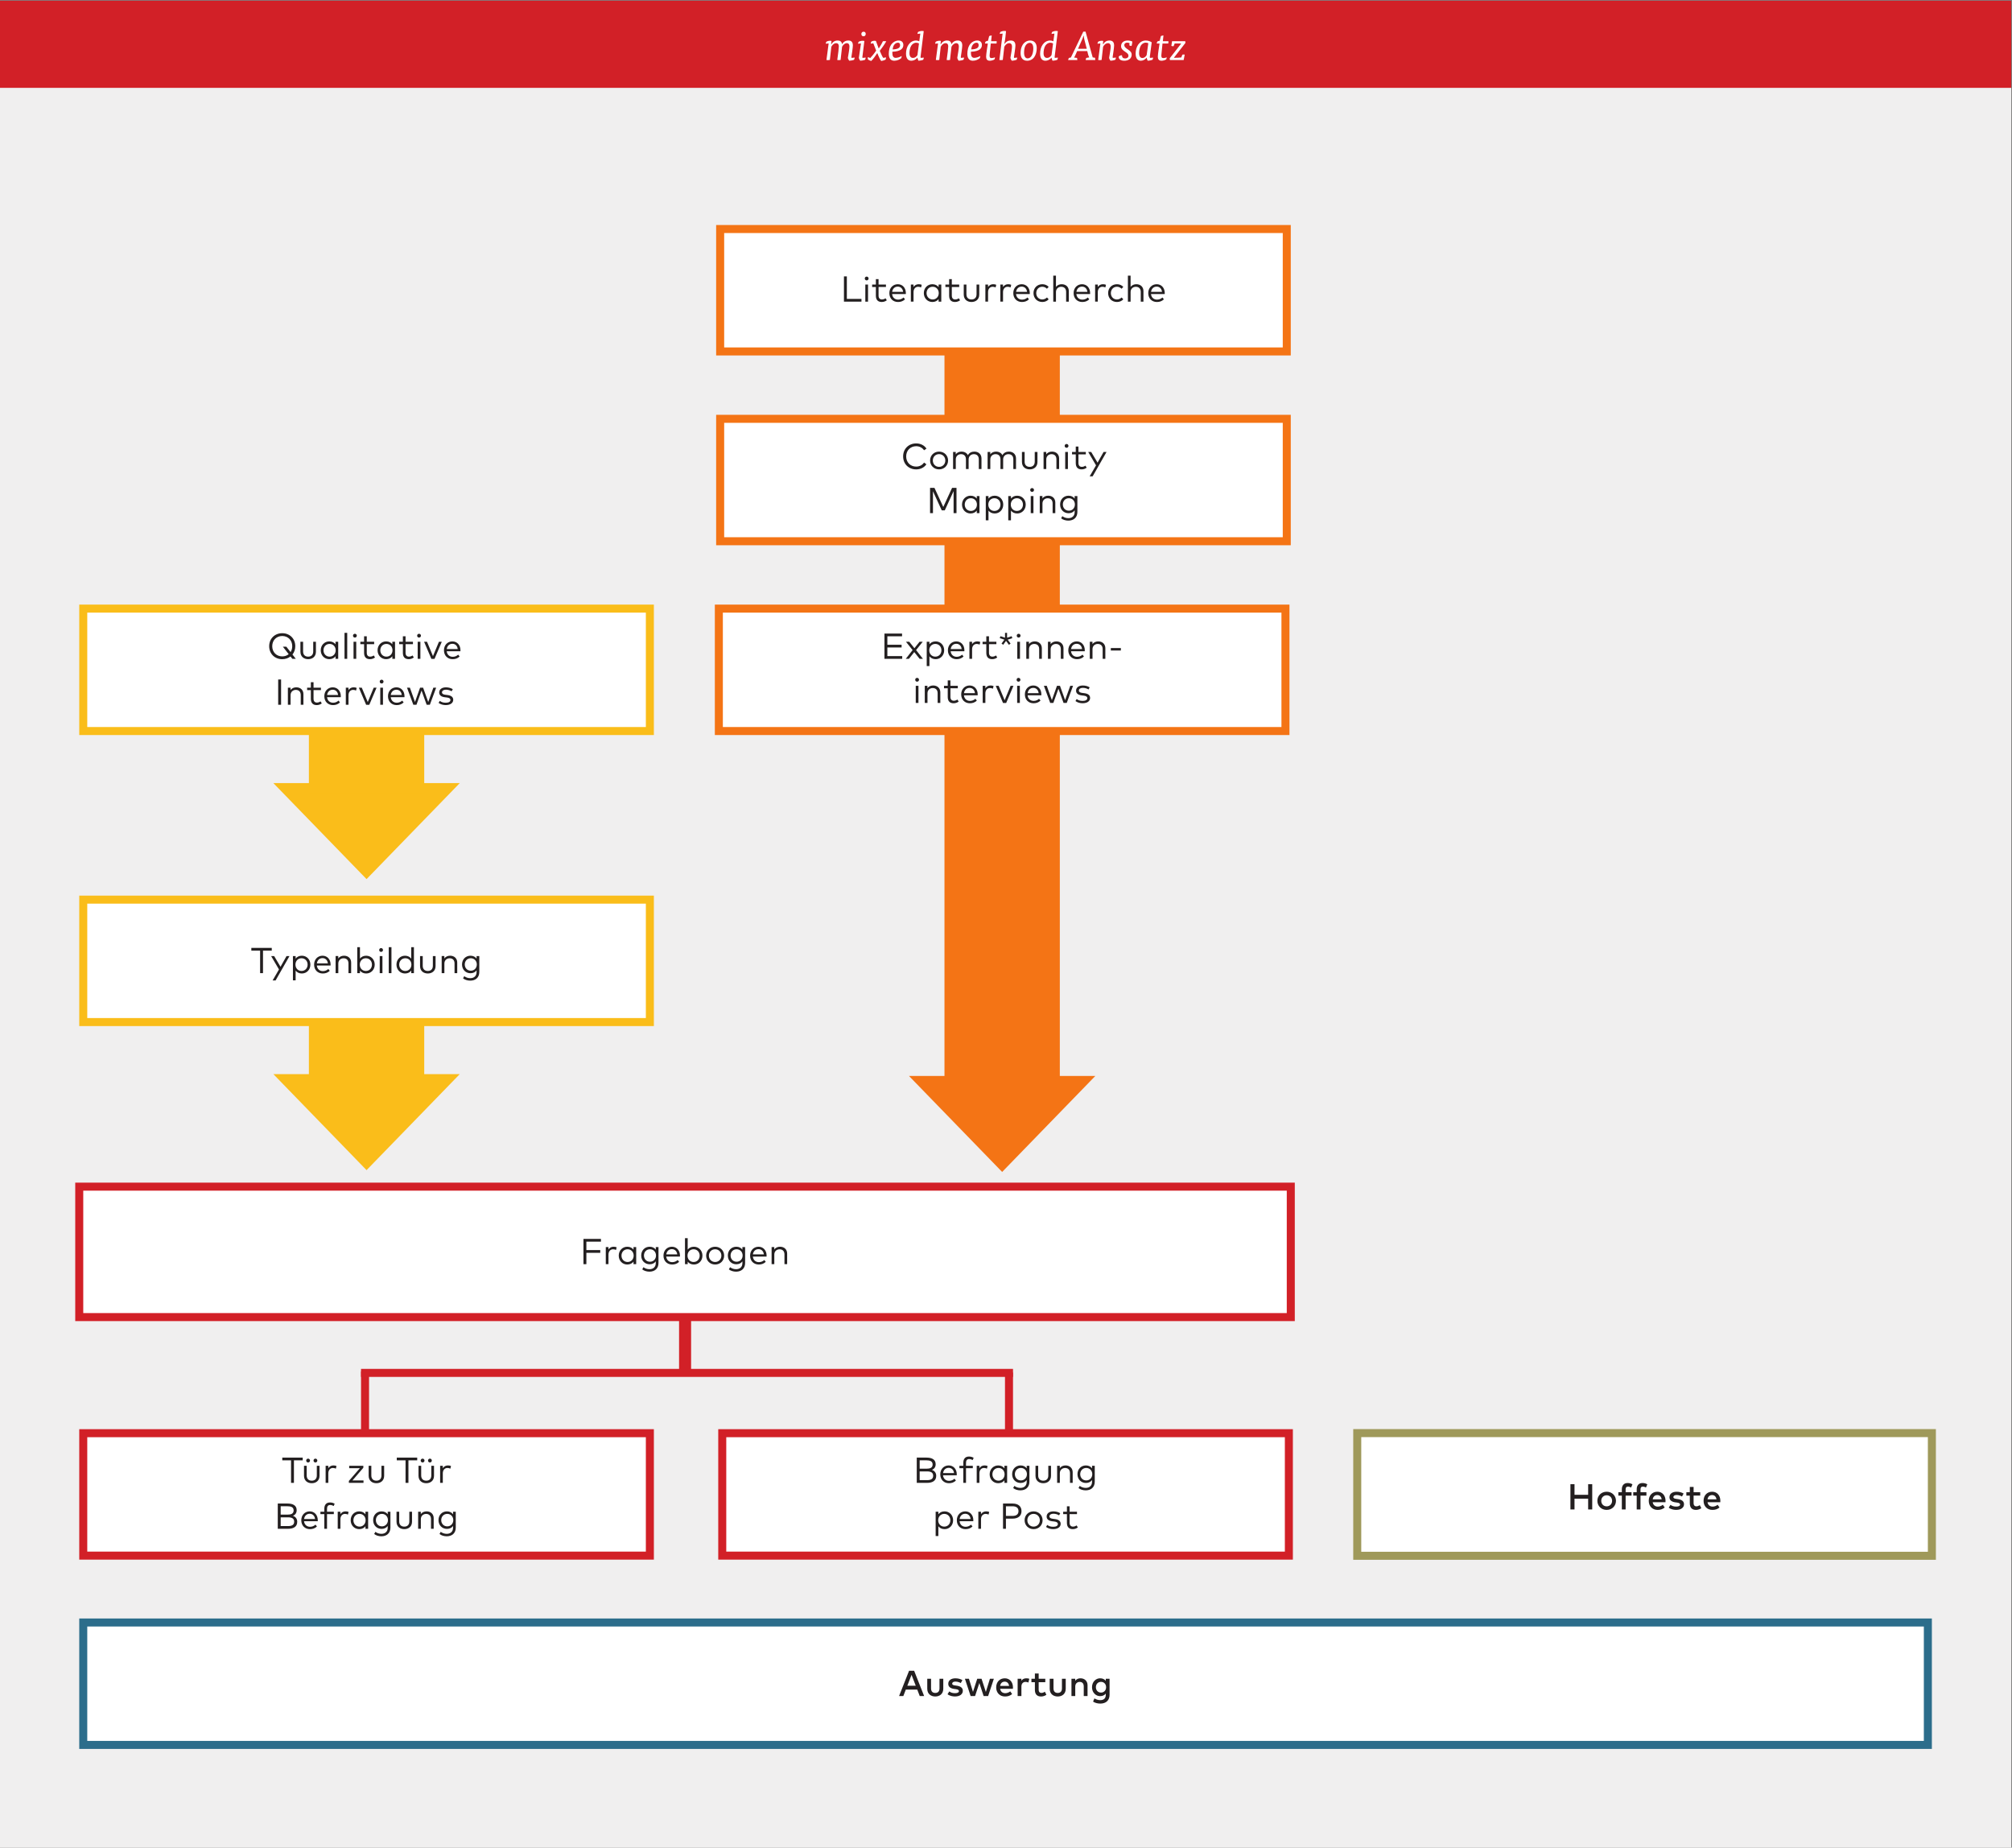 <?xml version="1.0" encoding="UTF-8" standalone="no"?>
<svg
   xmlns:dc="http://purl.org/dc/elements/1.1/"
   xmlns:cc="http://creativecommons.org/ns#"
   xmlns:rdf="http://www.w3.org/1999/02/22-rdf-syntax-ns#"
   xmlns:svg="http://www.w3.org/2000/svg"
   xmlns="http://www.w3.org/2000/svg"
   viewBox="0 0 676.314 621.006"
   height="621.006"
   width="676.314"
   xml:space="preserve"
   version="1.1"
   id="svg3393"><rect x="0" y="0" width="676.314" height="621.006" fill="#808080" stroke="none"/><defs
     id="defs3397" /><g
     transform="matrix(1.25,0,0,-1.25,-23.25,1092.666)"
     id="g3401"><g
       id="g3808"
       transform="matrix(1.078,0,0,1.078,-62.124,302.833)"><path
         d="m 74.858,507.106 501.732,0 0,22.677 -501.732,0 0,-22.677 z"
         style="fill:#d22027;fill-opacity:1;fill-rule:nonzero;stroke:none"
         id="path3581" /><path
         d="m 74.858,69.082 501.732,0 0,438.965 -501.732,0 0,-438.965 z"
         style="fill:#f0efef;fill-opacity:1;fill-rule:nonzero;stroke:none"
         id="path3507" /><g
         id="g3509"
         transform="translate(326.581,170.811)"><path
           d="M 0,0 0,16.792"
           style="fill:none;stroke:#d22027;stroke-width:2;stroke-linecap:butt;stroke-linejoin:miter;stroke-miterlimit:4;stroke-dasharray:none;stroke-opacity:1"
           id="path3511" /></g><g
         id="g3513"
         transform="translate(245.78,187.599)"><path
           d="M 0,0 0,13.755"
           style="fill:none;stroke:#d22027;stroke-width:3;stroke-linecap:butt;stroke-linejoin:miter;stroke-miterlimit:4;stroke-dasharray:none;stroke-opacity:1"
           id="path3515" /></g><g
         id="g3517"
         transform="translate(165.943,149.832)"><path
           d="M 0,0 0,38.055"
           style="fill:none;stroke:#d22027;stroke-width:2;stroke-linecap:butt;stroke-linejoin:miter;stroke-miterlimit:4;stroke-dasharray:none;stroke-opacity:1"
           id="path3519" /></g><g
         id="g3521"
         transform="translate(164.939,187.52)"><path
           d="M 0,0 162.645,0"
           style="fill:none;stroke:#d22027;stroke-width:2;stroke-linecap:butt;stroke-linejoin:miter;stroke-miterlimit:4;stroke-dasharray:none;stroke-opacity:1"
           id="path3523" /></g><path
         d="m 95.651,141.946 141.344,0 0,30.536 -141.344,0 0,-30.536 z"
         style="fill:#ffffff;fill-opacity:1;fill-rule:nonzero;stroke:#d22027;stroke-width:2;stroke-linecap:butt;stroke-linejoin:miter;stroke-miterlimit:4;stroke-dasharray:none;stroke-opacity:1"
         id="path3525" /><path
         d="m 95.651,94.728 460.146,0 0,30.536 -460.146,0 0,-30.536 z"
         style="fill:#ffffff;fill-opacity:1;fill-rule:nonzero;stroke:#2c6d8b;stroke-width:2;stroke-linecap:butt;stroke-linejoin:miter;stroke-miterlimit:4;stroke-dasharray:none;stroke-opacity:1"
         id="path3527" /><path
         d="m 255.053,141.946 141.344,0 0,30.536 -141.344,0 0,-30.536 z"
         style="fill:#ffffff;fill-opacity:1;fill-rule:nonzero;stroke:#d22027;stroke-width:2;stroke-linecap:butt;stroke-linejoin:miter;stroke-miterlimit:4;stroke-dasharray:none;stroke-opacity:1"
         id="path3529" /><path
         d="m 413.454,141.905 143.344,0 0,30.599 -143.344,0 0,-30.599 z"
         style="fill:#ffffff;fill-opacity:1;fill-rule:nonzero;stroke:#9f995a;stroke-width:2;stroke-linecap:butt;stroke-linejoin:miter;stroke-miterlimit:4;stroke-dasharray:none;stroke-opacity:1"
         id="path3531" /><path
         d="m 94.651,201.44 302.223,0 0,32.536 -302.223,0 0,-32.536 z"
         style="fill:#ffffff;fill-opacity:1;fill-rule:nonzero;stroke:#d22027;stroke-width:2;stroke-linecap:butt;stroke-linejoin:miter;stroke-miterlimit:4;stroke-dasharray:none;stroke-opacity:1"
         id="path3533" /><g
         id="text3535"
         style="font-variant:normal;font-weight:normal;font-stretch:normal;font-size:9px;font-family:MarkPro;-inkscape-font-specification:MarkPro;writing-mode:lr-tb;fill:#231f20;fill-opacity:1;fill-rule:nonzero;stroke:none"
         transform="matrix(1,0,0,-1,219.524,214.641)"><path
           id="path4038"
           d="m 5.098,-3.514 -3.465,0 0,-2.102 3.636,0 0,-0.684 -4.361,0 0,6.3 0.725,0 0,-2.83 3.465,0 0,-0.684 z" /><path
           id="path4040"
           d="m 8.406,-4.347 c -0.522,0 -0.972,0.247 -1.264,0.684 l 0,-0.599 -0.666,0 0,4.261 0.67,0 0,-2.385 c 0,-0.805 0.477,-1.327 1.143,-1.327 0.247,0 0.531,0.059 0.738,0.171 l 0.162,-0.661 c -0.225,-0.103 -0.477,-0.144 -0.783,-0.144 z" /><path
           id="path4042"
           d="m 14.062,-4.261 -0.67,0 0,0.634 c -0.338,-0.432 -0.855,-0.72 -1.557,-0.72 -1.197,0 -2.128,0.936 -2.128,2.214 0,1.282 0.931,2.219 2.128,2.219 0.702,0 1.22,-0.283 1.557,-0.72 l 0,0.634 0.67,0 0,-4.261 z M 11.916,-3.717 c 0.886,0 1.516,0.684 1.516,1.584 0,0.904 -0.63,1.589 -1.516,1.589 -0.904,0 -1.526,-0.707 -1.526,-1.589 0,-0.877 0.612,-1.584 1.526,-1.584 z" /><path
           id="path4044"
           d="m 17.424,-4.347 c -1.197,0 -2.111,0.895 -2.111,2.183 0,1.292 0.913,2.187 2.111,2.187 0.689,0 1.197,-0.279 1.521,-0.725 l 0,0.436 c 0,0.995 -0.657,1.521 -1.579,1.521 -0.576,0 -1.093,-0.194 -1.498,-0.499 l -0.297,0.54 c 0.432,0.36 1.116,0.572 1.796,0.572 1.319,0 2.255,-0.769 2.255,-2.16 l 0,-3.969 -0.675,0 0,0.639 C 18.621,-4.064 18.113,-4.347 17.424,-4.347 Z m 0.076,0.63 c 0.877,0 1.503,0.675 1.503,1.552 0,0.886 -0.625,1.557 -1.503,1.557 -0.904,0 -1.503,-0.693 -1.503,-1.557 0,-0.86 0.599,-1.552 1.503,-1.552 z" /><path
           id="path4046"
           d="m 22.982,-4.347 c -1.215,0 -2.115,0.913 -2.115,2.219 0,1.319 0.895,2.214 2.155,2.214 0.625,0 1.22,-0.158 1.75,-0.666 l -0.36,-0.459 c -0.364,0.333 -0.824,0.535 -1.35,0.535 -0.769,0 -1.413,-0.472 -1.508,-1.391 l 3.416,0 c 0.009,-0.076 0.013,-0.167 0.013,-0.252 -0.009,-1.296 -0.846,-2.2 -2.002,-2.2 z m -0.013,0.599 c 0.725,0 1.246,0.513 1.332,1.31 l -2.736,0 c 0.108,-0.769 0.617,-1.31 1.404,-1.31 z" /><path
           id="path4048"
           d="m 28.458,-4.347 c -0.702,0 -1.215,0.283 -1.552,0.716 l 0,-2.849 -0.675,0 0,6.48 0.675,0 0,-0.63 c 0.338,0.432 0.851,0.716 1.552,0.716 1.197,0 2.128,-0.936 2.128,-2.219 0,-1.278 -0.931,-2.214 -2.128,-2.214 z m -0.081,0.63 c 0.904,0 1.521,0.707 1.521,1.584 0,0.882 -0.608,1.589 -1.521,1.589 -0.891,0 -1.516,-0.684 -1.516,-1.589 0,-0.9 0.625,-1.584 1.516,-1.584 z" /><path
           id="path4050"
           d="m 33.754,-4.347 c -1.282,0 -2.241,0.954 -2.241,2.214 0,1.264 0.959,2.219 2.241,2.219 1.282,0 2.245,-0.954 2.245,-2.219 0,-1.26 -0.963,-2.214 -2.245,-2.214 z m 0,0.63 c 0.882,0 1.557,0.666 1.557,1.584 0,0.922 -0.675,1.589 -1.557,1.589 -0.886,0 -1.557,-0.666 -1.557,-1.589 0,-0.918 0.67,-1.584 1.557,-1.584 z" /><path
           id="path4052"
           d="m 39.033,-4.347 c -1.197,0 -2.111,0.895 -2.111,2.183 0,1.292 0.913,2.187 2.111,2.187 0.689,0 1.197,-0.279 1.521,-0.725 l 0,0.436 c 0,0.995 -0.657,1.521 -1.579,1.521 -0.576,0 -1.093,-0.194 -1.498,-0.499 l -0.297,0.54 c 0.432,0.36 1.116,0.572 1.796,0.572 1.319,0 2.255,-0.769 2.255,-2.16 l 0,-3.969 -0.675,0 0,0.639 C 40.23,-4.064 39.721,-4.347 39.033,-4.347 Z m 0.076,0.63 c 0.877,0 1.503,0.675 1.503,1.552 0,0.886 -0.625,1.557 -1.503,1.557 -0.904,0 -1.503,-0.693 -1.503,-1.557 0,-0.86 0.599,-1.552 1.503,-1.552 z" /><path
           id="path4054"
           d="m 44.591,-4.347 c -1.215,0 -2.115,0.913 -2.115,2.219 0,1.319 0.895,2.214 2.155,2.214 0.625,0 1.22,-0.158 1.75,-0.666 l -0.36,-0.459 c -0.364,0.333 -0.824,0.535 -1.35,0.535 -0.769,0 -1.413,-0.472 -1.508,-1.391 l 3.416,0 c 0.009,-0.076 0.013,-0.167 0.013,-0.252 -0.009,-1.296 -0.846,-2.2 -2.002,-2.2 z m -0.013,0.599 c 0.725,0 1.246,0.513 1.332,1.31 l -2.736,0 c 0.108,-0.769 0.617,-1.31 1.404,-1.31 z" /><path
           id="path4056"
           d="m 49.941,-4.347 c -0.522,0 -1.089,0.184 -1.435,0.693 l 0,-0.608 -0.666,0 0,4.261 0.675,0 0,-2.403 c 0,-0.81 0.59,-1.305 1.305,-1.305 0.778,0 1.228,0.477 1.228,1.287 l 0,2.421 0.67,0 0,-2.642 c 0,-1.03 -0.725,-1.706 -1.778,-1.706 z" /><path
           id="path4058"
           d="m -69.129,48.249 -5.094,0 0,0.684 2.187,0 0,5.616 0.72,0 0,-5.616 2.187,0 0,-0.684 z" /><path
           id="path4060"
           d="m -64.935,50.288 -0.675,0 0,2.421 c 0,0.882 -0.531,1.296 -1.26,1.296 -0.729,0 -1.264,-0.414 -1.264,-1.296 l 0,-2.421 -0.67,0 0,2.484 c 0,1.264 0.904,1.863 1.935,1.863 1.026,0 1.935,-0.599 1.935,-1.863 l 0,-2.484 z m -2.849,-1.782 c -0.27,0 -0.477,0.211 -0.477,0.481 0,0.27 0.207,0.472 0.477,0.472 0.266,0 0.477,-0.203 0.477,-0.472 0,-0.27 -0.211,-0.481 -0.477,-0.481 z m 1.827,0 c -0.27,0 -0.472,0.211 -0.472,0.481 0,0.27 0.203,0.472 0.472,0.472 0.266,0 0.477,-0.203 0.477,-0.472 0,-0.27 -0.211,-0.481 -0.477,-0.481 z" /><path
           id="path4062"
           d="m -61.479,50.202 c -0.522,0 -0.972,0.247 -1.264,0.684 l 0,-0.599 -0.666,0 0,4.261 0.67,0 0,-2.385 c 0,-0.805 0.477,-1.327 1.143,-1.327 0.247,0 0.531,0.059 0.738,0.171 l 0.162,-0.661 c -0.225,-0.103 -0.477,-0.144 -0.783,-0.144 z" /><path
           id="path4064"
           d="m -54.004,50.288 -3.528,0 0,0.608 2.664,0 -2.745,3.168 0,0.486 3.65,0 0,-0.608 -2.759,0 2.718,-3.163 0,-0.49 z" /><path
           id="path4066"
           d="m -48.811,50.288 -0.675,0 0,2.421 c 0,0.882 -0.531,1.296 -1.26,1.296 -0.729,0 -1.264,-0.414 -1.264,-1.296 l 0,-2.421 -0.67,0 0,2.484 c 0,1.264 0.904,1.863 1.935,1.863 1.026,0 1.935,-0.599 1.935,-1.863 l 0,-2.484 z" /><path
           id="path4068"
           d="m -40.567,48.249 -5.094,0 0,0.684 2.187,0 0,5.616 0.72,0 0,-5.616 2.187,0 0,-0.684 z" /><path
           id="path4070"
           d="m -36.373,50.288 -0.675,0 0,2.421 c 0,0.882 -0.531,1.296 -1.26,1.296 -0.729,0 -1.264,-0.414 -1.264,-1.296 l 0,-2.421 -0.67,0 0,2.484 c 0,1.264 0.904,1.863 1.935,1.863 1.026,0 1.935,-0.599 1.935,-1.863 l 0,-2.484 z m -2.849,-1.782 c -0.27,0 -0.477,0.211 -0.477,0.481 0,0.27 0.207,0.472 0.477,0.472 0.266,0 0.477,-0.203 0.477,-0.472 0,-0.27 -0.211,-0.481 -0.477,-0.481 z m 1.827,0 c -0.27,0 -0.472,0.211 -0.472,0.481 0,0.27 0.203,0.472 0.472,0.472 0.266,0 0.477,-0.203 0.477,-0.472 0,-0.27 -0.211,-0.481 -0.477,-0.481 z" /><path
           id="path4072"
           d="m -32.918,50.202 c -0.522,0 -0.972,0.247 -1.264,0.684 l 0,-0.599 -0.666,0 0,4.261 0.67,0 0,-2.385 c 0,-0.805 0.477,-1.327 1.143,-1.327 0.247,0 0.531,0.059 0.738,0.171 l 0.162,-0.661 c -0.225,-0.103 -0.477,-0.144 -0.783,-0.144 z" /><path
           id="path4074"
           d="m -75.348,59.706 0,6.3 2.556,0 c 1.395,0 2.295,-0.526 2.295,-1.75 0,-0.783 -0.455,-1.287 -1.085,-1.494 0.567,-0.198 0.95,-0.684 0.95,-1.395 0,-1.197 -0.954,-1.661 -2.277,-1.661 l -2.439,0 z m 2.525,3.442 c 0.945,0 1.566,0.247 1.566,1.085 0,0.846 -0.621,1.093 -1.566,1.093 l -1.8,0 0,-2.178 1.8,0 z m -0.113,-2.763 c 0.869,0 1.544,0.211 1.544,1.035 0,0.846 -0.67,1.053 -1.539,1.053 l -1.692,0 0,-2.088 1.688,0 z" /><path
           id="path4076"
           d="m -67.369,61.659 c -1.215,0 -2.115,0.913 -2.115,2.219 0,1.319 0.895,2.214 2.155,2.214 0.625,0 1.22,-0.158 1.75,-0.666 l -0.36,-0.459 c -0.364,0.333 -0.824,0.535 -1.35,0.535 -0.769,0 -1.413,-0.472 -1.508,-1.391 l 3.416,0 c 0.009,-0.076 0.013,-0.167 0.013,-0.252 -0.009,-1.296 -0.846,-2.2 -2.002,-2.2 z m -0.013,0.599 c 0.725,0 1.246,0.513 1.332,1.31 l -2.736,0 c 0.108,-0.769 0.617,-1.31 1.404,-1.31 z" /><path
           id="path4078"
           d="m -61.367,61.744 -1.696,0 0,-0.729 c 0,-0.594 0.238,-0.945 0.787,-0.945 0.324,0 0.648,0.117 0.877,0.252 l 0.243,-0.562 c -0.301,-0.184 -0.684,-0.32 -1.165,-0.32 -1.008,0 -1.417,0.666 -1.417,1.575 l 0,0.729 -0.972,0 0,0.608 0.972,0 0,3.654 0.675,0 0,-3.654 1.696,0 0,-0.608 z" /><path
           id="path4080"
           d="m -58.464,61.659 c -0.522,0 -0.972,0.247 -1.264,0.684 l 0,-0.599 -0.666,0 0,4.261 0.67,0 0,-2.385 c 0,-0.805 0.477,-1.327 1.143,-1.327 0.247,0 0.531,0.059 0.738,0.171 l 0.162,-0.661 c -0.225,-0.103 -0.477,-0.144 -0.783,-0.144 z" /><path
           id="path4082"
           d="m -52.807,61.744 -0.67,0 0,0.634 c -0.338,-0.432 -0.855,-0.72 -1.557,-0.72 -1.197,0 -2.128,0.936 -2.128,2.214 0,1.282 0.931,2.219 2.128,2.219 0.702,0 1.22,-0.283 1.557,-0.72 l 0,0.634 0.67,0 0,-4.261 z m -2.147,0.544 c 0.886,0 1.516,0.684 1.516,1.584 0,0.904 -0.63,1.589 -1.516,1.589 -0.904,0 -1.526,-0.707 -1.526,-1.589 0,-0.877 0.612,-1.584 1.526,-1.584 z" /><path
           id="path4084"
           d="m -49.446,61.659 c -1.197,0 -2.111,0.895 -2.111,2.183 0,1.292 0.913,2.187 2.111,2.187 0.689,0 1.197,-0.279 1.521,-0.725 l 0,0.436 c 0,0.995 -0.657,1.521 -1.579,1.521 -0.576,0 -1.093,-0.194 -1.498,-0.499 l -0.297,0.54 c 0.432,0.36 1.116,0.572 1.796,0.572 1.319,0 2.255,-0.769 2.255,-2.16 l 0,-3.969 -0.675,0 0,0.639 c -0.324,-0.441 -0.833,-0.725 -1.521,-0.725 z m 0.076,0.63 c 0.877,0 1.503,0.675 1.503,1.552 0,0.886 -0.625,1.557 -1.503,1.557 -0.904,0 -1.503,-0.693 -1.503,-1.557 0,-0.86 0.599,-1.552 1.503,-1.552 z" /><path
           id="path4086"
           d="m -41.859,61.744 -0.675,0 0,2.421 c 0,0.882 -0.531,1.296 -1.26,1.296 -0.729,0 -1.264,-0.414 -1.264,-1.296 l 0,-2.421 -0.67,0 0,2.484 c 0,1.264 0.904,1.863 1.935,1.863 1.026,0 1.935,-0.599 1.935,-1.863 l 0,-2.484 z" /><path
           id="path4088"
           d="m -38.232,61.659 c -0.522,0 -1.089,0.184 -1.435,0.693 l 0,-0.608 -0.666,0 0,4.261 0.675,0 0,-2.403 c 0,-0.81 0.59,-1.305 1.305,-1.305 0.778,0 1.228,0.477 1.228,1.287 l 0,2.421 0.67,0 0,-2.642 c 0,-1.03 -0.725,-1.706 -1.778,-1.706 z" /><path
           id="path4090"
           d="m -33.147,61.659 c -1.197,0 -2.111,0.895 -2.111,2.183 0,1.292 0.913,2.187 2.111,2.187 0.689,0 1.197,-0.279 1.521,-0.725 l 0,0.436 c 0,0.995 -0.657,1.521 -1.579,1.521 -0.576,0 -1.093,-0.194 -1.498,-0.499 l -0.297,0.54 c 0.432,0.36 1.116,0.572 1.796,0.572 1.319,0 2.255,-0.769 2.255,-2.16 l 0,-3.969 -0.675,0 0,0.639 c -0.324,-0.441 -0.833,-0.725 -1.521,-0.725 z m 0.076,0.63 c 0.877,0 1.503,0.675 1.503,1.552 0,0.886 -0.625,1.557 -1.503,1.557 -0.904,0 -1.503,-0.693 -1.503,-1.557 0,-0.86 0.599,-1.552 1.503,-1.552 z" /><path
           id="path4092"
           d="m 84.051,48.249 0,6.3 2.556,0 c 1.395,0 2.295,-0.526 2.295,-1.75 0,-0.783 -0.455,-1.287 -1.085,-1.494 0.567,-0.198 0.95,-0.684 0.95,-1.395 0,-1.197 -0.954,-1.661 -2.277,-1.661 l -2.439,0 z m 2.525,3.442 c 0.945,0 1.566,0.247 1.566,1.085 0,0.846 -0.621,1.093 -1.566,1.093 l -1.8,0 0,-2.178 1.8,0 z m -0.113,-2.763 c 0.869,0 1.544,0.211 1.544,1.035 0,0.846 -0.67,1.053 -1.539,1.053 l -1.692,0 0,-2.088 1.688,0 z" /><path
           id="path4094"
           d="m 92.029,50.202 c -1.215,0 -2.115,0.913 -2.115,2.219 0,1.319 0.895,2.214 2.155,2.214 0.625,0 1.22,-0.158 1.75,-0.666 l -0.36,-0.459 c -0.364,0.333 -0.824,0.535 -1.35,0.535 -0.769,0 -1.413,-0.472 -1.508,-1.391 l 3.416,0 c 0.009,-0.076 0.013,-0.167 0.013,-0.252 -0.009,-1.296 -0.846,-2.2 -2.002,-2.2 z m -0.013,0.599 c 0.725,0 1.246,0.513 1.332,1.31 l -2.736,0 c 0.108,-0.769 0.617,-1.31 1.404,-1.31 z" /><path
           id="path4096"
           d="m 98.032,50.288 -1.696,0 0,-0.729 c 0,-0.594 0.238,-0.945 0.787,-0.945 0.324,0 0.648,0.117 0.877,0.252 l 0.243,-0.562 c -0.301,-0.184 -0.684,-0.32 -1.165,-0.32 -1.008,0 -1.417,0.666 -1.417,1.575 l 0,0.729 -0.972,0 0,0.608 0.972,0 0,3.654 0.675,0 0,-3.654 1.696,0 0,-0.608 z" /><path
           id="path4098"
           d="m 100.935,50.202 c -0.522,0 -0.972,0.247 -1.264,0.684 l 0,-0.599 -0.666,0 0,4.261 0.67,0 0,-2.385 c 0,-0.805 0.477,-1.327 1.143,-1.327 0.247,0 0.531,0.059 0.738,0.171 l 0.162,-0.661 c -0.225,-0.103 -0.477,-0.144 -0.783,-0.144 z" /><path
           id="path4100"
           d="m 106.591,50.288 -0.67,0 0,0.634 c -0.338,-0.432 -0.855,-0.72 -1.557,-0.72 -1.197,0 -2.128,0.936 -2.128,2.214 0,1.282 0.931,2.219 2.128,2.219 0.702,0 1.22,-0.283 1.557,-0.72 l 0,0.634 0.67,0 0,-4.261 z m -2.147,0.544 c 0.886,0 1.516,0.684 1.516,1.584 0,0.904 -0.63,1.589 -1.516,1.589 -0.904,0 -1.526,-0.707 -1.526,-1.589 0,-0.877 0.612,-1.584 1.526,-1.584 z" /><path
           id="path4102"
           d="m 109.953,50.202 c -1.197,0 -2.111,0.895 -2.111,2.183 0,1.292 0.913,2.187 2.111,2.187 0.689,0 1.197,-0.279 1.521,-0.725 l 0,0.436 c 0,0.995 -0.657,1.521 -1.579,1.521 -0.576,0 -1.093,-0.194 -1.498,-0.499 l -0.297,0.54 c 0.432,0.36 1.116,0.572 1.796,0.572 1.319,0 2.255,-0.769 2.255,-2.16 l 0,-3.969 -0.675,0 0,0.639 c -0.324,-0.441 -0.833,-0.725 -1.521,-0.725 z m 0.076,0.63 c 0.877,0 1.503,0.675 1.503,1.552 0,0.886 -0.625,1.557 -1.503,1.557 -0.904,0 -1.503,-0.693 -1.503,-1.557 0,-0.86 0.599,-1.552 1.503,-1.552 z" /><path
           id="path4104"
           d="m 117.54,50.288 -0.675,0 0,2.421 c 0,0.882 -0.531,1.296 -1.26,1.296 -0.729,0 -1.264,-0.414 -1.264,-1.296 l 0,-2.421 -0.67,0 0,2.484 c 0,1.264 0.904,1.863 1.935,1.863 1.026,0 1.935,-0.599 1.935,-1.863 l 0,-2.484 z" /><path
           id="path4106"
           d="m 121.167,50.202 c -0.522,0 -1.089,0.184 -1.435,0.693 l 0,-0.608 -0.666,0 0,4.261 0.675,0 0,-2.403 c 0,-0.81 0.59,-1.305 1.305,-1.305 0.778,0 1.228,0.477 1.228,1.287 l 0,2.421 0.67,0 0,-2.642 c 0,-1.03 -0.725,-1.706 -1.778,-1.706 z" /><path
           id="path4108"
           d="m 126.252,50.202 c -1.197,0 -2.111,0.895 -2.111,2.183 0,1.292 0.913,2.187 2.111,2.187 0.689,0 1.197,-0.279 1.521,-0.725 l 0,0.436 c 0,0.995 -0.657,1.521 -1.579,1.521 -0.576,0 -1.093,-0.194 -1.498,-0.499 l -0.297,0.54 c 0.432,0.36 1.116,0.572 1.796,0.572 1.319,0 2.255,-0.769 2.255,-2.16 l 0,-3.969 -0.675,0 0,0.639 c -0.324,-0.441 -0.833,-0.725 -1.521,-0.725 z m 0.076,0.63 c 0.877,0 1.503,0.675 1.503,1.552 0,0.886 -0.625,1.557 -1.503,1.557 -0.904,0 -1.503,-0.693 -1.503,-1.557 0,-0.86 0.599,-1.552 1.503,-1.552 z" /><path
           id="path4110"
           d="m 90.99,61.659 c -0.702,0 -1.215,0.283 -1.552,0.716 l 0,-0.63 -0.675,0 0,6.061 0.675,0 0,-2.43 c 0.338,0.432 0.851,0.716 1.552,0.716 1.197,0 2.128,-0.936 2.128,-2.219 0,-1.278 -0.931,-2.214 -2.128,-2.214 z m -0.081,0.63 c 0.904,0 1.521,0.707 1.521,1.584 0,0.882 -0.608,1.589 -1.521,1.589 -0.891,0 -1.516,-0.684 -1.516,-1.589 0,-0.9 0.625,-1.584 1.516,-1.584 z" /><path
           id="path4112"
           d="m 96.161,61.659 c -1.215,0 -2.115,0.913 -2.115,2.219 0,1.319 0.895,2.214 2.155,2.214 0.625,0 1.22,-0.158 1.75,-0.666 l -0.36,-0.459 c -0.364,0.333 -0.824,0.535 -1.35,0.535 -0.769,0 -1.413,-0.472 -1.508,-1.391 l 3.416,0 c 0.009,-0.076 0.013,-0.167 0.013,-0.252 -0.009,-1.296 -0.846,-2.2 -2.002,-2.2 z m -0.013,0.599 c 0.725,0 1.246,0.513 1.332,1.31 l -2.736,0 c 0.108,-0.769 0.617,-1.31 1.404,-1.31 z" /><path
           id="path4114"
           d="m 101.34,61.659 c -0.522,0 -0.972,0.247 -1.264,0.684 l 0,-0.599 -0.666,0 0,4.261 0.67,0 0,-2.385 c 0,-0.805 0.477,-1.327 1.143,-1.327 0.247,0 0.531,0.059 0.738,0.171 l 0.162,-0.661 c -0.225,-0.103 -0.477,-0.144 -0.783,-0.144 z" /><path
           id="path4116"
           d="m 107.951,63.472 c 1.413,0 2.228,-0.702 2.228,-1.881 0,-1.179 -0.815,-1.885 -2.228,-1.885 l -2.381,0 0,6.3 0.725,0 0,-2.534 1.656,0 z m -0.022,-3.083 c 0.972,0 1.498,0.401 1.498,1.202 0,0.801 -0.526,1.202 -1.498,1.202 l -1.633,0 0,-2.403 1.633,0 z" /><path
           id="path4118"
           d="m 113.193,61.659 c -1.282,0 -2.241,0.954 -2.241,2.214 0,1.264 0.959,2.219 2.241,2.219 1.282,0 2.245,-0.954 2.245,-2.219 0,-1.26 -0.963,-2.214 -2.245,-2.214 z m 0,0.63 c 0.882,0 1.557,0.666 1.557,1.584 0,0.922 -0.675,1.589 -1.557,1.589 -0.886,0 -1.557,-0.666 -1.557,-1.589 0,-0.918 0.67,-1.584 1.557,-1.584 z" /><path
           id="path4120"
           d="m 119.84,62.127 c -0.409,-0.275 -1.022,-0.464 -1.692,-0.464 -1.022,0 -1.701,0.486 -1.701,1.292 0,0.634 0.45,1.062 1.409,1.179 l 0.508,0.059 c 0.603,0.072 0.891,0.279 0.891,0.621 0,0.45 -0.455,0.689 -1.175,0.689 -0.72,0 -1.152,-0.211 -1.476,-0.464 l -0.31,0.504 c 0.54,0.409 1.228,0.544 1.778,0.544 1.147,0 1.877,-0.508 1.877,-1.319 0,-0.698 -0.526,-1.071 -1.431,-1.188 l -0.504,-0.063 c -0.558,-0.068 -0.869,-0.243 -0.869,-0.599 0,-0.414 0.401,-0.67 1.008,-0.67 0.576,0 1.121,0.211 1.395,0.401 l 0.292,-0.522 z" /><path
           id="path4122"
           d="m 124.016,61.744 -1.841,0 0,-1.355 -0.67,0 0,1.355 -0.931,0 0,0.608 0.931,0 0,2.164 c 0,1.071 0.544,1.575 1.462,1.575 0.522,0 0.945,-0.18 1.264,-0.423 l -0.315,-0.508 c -0.247,0.18 -0.567,0.301 -0.895,0.301 -0.495,0 -0.846,-0.292 -0.846,-0.959 l 0,-2.151 1.841,0 0,-0.608 z" /></g><g
         id="text3547"
         style="font-variant:normal;font-weight:500;font-stretch:normal;font-size:9px;font-family:MarkPro-Medium;-inkscape-font-specification:MarkPro-Medium;writing-mode:lr-tb;fill:#231f20;fill-opacity:1;fill-rule:nonzero;stroke:none"
         transform="matrix(1,0,0,-1,465.781,153.459)"><path
           id="path4125"
           d="m 1.872,-6.3 -1.017,0 0,6.3 1.017,0 0,-2.691 3.402,0 0,2.691 1.017,0 0,-6.3 -1.017,0 0,2.646 -3.402,0 0,-2.646 z" /><path
           id="path4127"
           d="m 9.891,-4.423 c -1.332,0 -2.317,0.977 -2.317,2.268 0,1.292 0.986,2.268 2.317,2.268 1.332,0 2.322,-0.977 2.322,-2.268 0,-1.292 -0.99,-2.268 -2.322,-2.268 z m 0,0.886 c 0.77,0 1.355,0.567 1.355,1.381 0,0.815 -0.585,1.381 -1.355,1.381 -0.769,0 -1.35,-0.567 -1.35,-1.381 0,-0.815 0.581,-1.381 1.35,-1.381 z" /><path
           id="path4129"
           d="m 16.101,-4.311 -1.476,0 0,-0.729 c 0,-0.427 0.198,-0.666 0.562,-0.666 0.283,0 0.585,0.103 0.805,0.23 l 0.333,-0.792 c -0.32,-0.189 -0.698,-0.324 -1.202,-0.324 -1.008,0 -1.444,0.689 -1.444,1.552 l 0,0.729 -0.864,0 0,0.855 0.864,0 0,3.456 0.945,0 0,-3.456 1.476,0 0,-0.855 z" /><path
           id="path4131"
           d="m 19.809,-4.311 -1.476,0 0,-0.729 c 0,-0.427 0.198,-0.666 0.562,-0.666 0.283,0 0.585,0.103 0.805,0.23 l 0.333,-0.792 c -0.32,-0.189 -0.698,-0.324 -1.202,-0.324 -1.008,0 -1.444,0.689 -1.444,1.552 l 0,0.729 -0.864,0 0,0.855 0.864,0 0,3.456 0.945,0 0,-3.456 1.476,0 0,-0.855 z" /><path
           id="path4133"
           d="m 22.54,-4.423 c -1.269,0 -2.147,0.918 -2.147,2.268 0,1.368 0.913,2.268 2.205,2.268 0.652,0 1.246,-0.158 1.773,-0.608 l -0.468,-0.67 c -0.355,0.283 -0.815,0.455 -1.246,0.455 -0.612,0 -1.157,-0.324 -1.282,-1.098 l 3.186,0 c 0.009,-0.108 0.018,-0.23 0.018,-0.351 -0.004,-1.345 -0.833,-2.264 -2.038,-2.264 z m -0.018,0.837 c 0.599,0 0.99,0.392 1.093,1.062 l -2.236,0 c 0.099,-0.63 0.472,-1.062 1.143,-1.062 z" /><path
           id="path4135"
           d="m 29.084,-3.965 c -0.446,-0.288 -1.071,-0.455 -1.746,-0.455 -1.098,0 -1.782,0.526 -1.782,1.381 0,0.693 0.508,1.134 1.462,1.264 l 0.45,0.059 c 0.513,0.072 0.747,0.234 0.747,0.477 0,0.324 -0.338,0.526 -0.981,0.526 -0.702,0 -1.111,-0.203 -1.422,-0.441 l -0.436,0.707 c 0.63,0.468 1.404,0.553 1.849,0.553 1.242,0 1.962,-0.581 1.962,-1.409 0,-0.738 -0.558,-1.139 -1.498,-1.274 L 27.243,-2.642 C 26.847,-2.7 26.532,-2.785 26.532,-3.087 c 0,-0.306 0.301,-0.513 0.815,-0.513 0.535,0 1.071,0.207 1.332,0.369 l 0.405,-0.734 z" /><path
           id="path4137"
           d="m 33.228,-4.311 -1.651,0 0,-1.305 -0.945,0 0,1.305 -0.86,0 0,0.855 0.86,0 0,1.895 c 0,1.147 0.572,1.674 1.548,1.674 0.54,0 0.977,-0.194 1.323,-0.427 L 33.129,-1.067 c -0.257,0.162 -0.576,0.292 -0.869,0.292 -0.378,0 -0.684,-0.225 -0.684,-0.805 l 0,-1.877 1.651,0 0,-0.855 z" /><path
           id="path4139"
           d="m 36.212,-4.423 c -1.269,0 -2.147,0.918 -2.147,2.268 0,1.368 0.913,2.268 2.205,2.268 0.652,0 1.246,-0.158 1.773,-0.608 l -0.468,-0.67 c -0.355,0.283 -0.815,0.455 -1.246,0.455 -0.612,0 -1.157,-0.324 -1.282,-1.098 l 3.186,0 c 0.009,-0.108 0.018,-0.23 0.018,-0.351 -0.004,-1.345 -0.833,-2.264 -2.038,-2.264 z m -0.018,0.837 c 0.599,0 0.99,0.392 1.093,1.062 l -2.236,0 c 0.099,-0.63 0.472,-1.062 1.143,-1.062 z" /><path
           id="path4141"
           d="m -162.859,40.239 -1.269,0 -2.489,6.3 1.058,0 0.621,-1.607 2.853,0 0.621,1.607 1.093,0 -2.489,-6.3 z m -0.652,1.012 1.053,2.718 -2.106,0 1.053,-2.718 z" /><path
           id="path4143"
           d="m -155.592,42.228 -0.945,0 0,2.398 c 0,0.833 -0.464,1.139 -1.053,1.139 -0.59,0 -1.053,-0.306 -1.053,-1.139 l 0,-2.398 -0.945,0 0,2.484 c 0,1.373 0.986,1.94 1.998,1.94 1.008,0 1.998,-0.567 1.998,-1.94 l 0,-2.484 z" /><path
           id="path4145"
           d="m -150.822,42.575 c -0.446,-0.288 -1.071,-0.455 -1.746,-0.455 -1.098,0 -1.782,0.526 -1.782,1.381 0,0.693 0.508,1.134 1.462,1.264 l 0.45,0.059 c 0.513,0.072 0.747,0.234 0.747,0.477 0,0.324 -0.338,0.526 -0.981,0.526 -0.702,0 -1.111,-0.203 -1.422,-0.441 l -0.436,0.707 c 0.63,0.468 1.404,0.553 1.849,0.553 1.242,0 1.962,-0.581 1.962,-1.409 0,-0.738 -0.558,-1.139 -1.498,-1.274 l -0.446,-0.068 c -0.396,-0.059 -0.711,-0.144 -0.711,-0.446 0,-0.306 0.301,-0.513 0.815,-0.513 0.535,0 1.071,0.207 1.332,0.369 l 0.405,-0.734 z" /><path
           id="path4147"
           d="m -146.052,42.228 -1.067,0 -1.062,3.276 -1.012,-3.276 -1.004,0 1.427,4.311 1.107,0 1.067,-3.249 1.067,3.249 1.125,0 1.427,-4.311 -0.981,0 -1.017,3.294 -1.075,-3.294 z" /><path
           id="path4149"
           d="m -140.247,42.116 c -1.269,0 -2.147,0.918 -2.147,2.268 0,1.368 0.913,2.268 2.205,2.268 0.652,0 1.246,-0.158 1.773,-0.608 l -0.468,-0.67 c -0.355,0.283 -0.815,0.455 -1.246,0.455 -0.612,0 -1.157,-0.324 -1.282,-1.098 l 3.186,0 c 0.009,-0.108 0.018,-0.23 0.018,-0.351 -0.005,-1.345 -0.833,-2.264 -2.038,-2.264 z m -0.018,0.837 c 0.599,0 0.99,0.392 1.093,1.062 l -2.236,0 c 0.099,-0.63 0.472,-1.062 1.143,-1.062 z" /><path
           id="path4151"
           d="m -134.861,42.116 c -0.526,0 -0.968,0.189 -1.251,0.599 l 0,-0.486 -0.931,0 0,4.311 0.941,0 0,-2.372 c 0,-0.734 0.427,-1.157 1.026,-1.157 0.23,0 0.517,0.054 0.716,0.158 l 0.225,-0.931 c -0.216,-0.086 -0.436,-0.121 -0.725,-0.121 z" /><path
           id="path4153"
           d="m -130.144,42.228 -1.651,0 0,-1.305 -0.945,0 0,1.305 -0.86,0 0,0.855 0.86,0 0,1.895 c 0,1.147 0.572,1.674 1.548,1.674 0.54,0 0.977,-0.194 1.323,-0.427 l -0.373,-0.751 c -0.257,0.162 -0.576,0.292 -0.869,0.292 -0.378,0 -0.684,-0.225 -0.684,-0.805 l 0,-1.877 1.651,0 0,-0.855 z" /><path
           id="path4155"
           d="m -125.046,42.228 -0.945,0 0,2.398 c 0,0.833 -0.464,1.139 -1.053,1.139 -0.59,0 -1.053,-0.306 -1.053,-1.139 l 0,-2.398 -0.945,0 0,2.484 c 0,1.373 0.986,1.94 1.998,1.94 1.008,0 1.998,-0.567 1.998,-1.94 l 0,-2.484 z" /><path
           id="path4157"
           d="m -121.356,42.116 c -0.441,0 -0.977,0.131 -1.323,0.639 l 0,-0.526 -0.936,0 0,4.311 0.945,0 0,-2.389 c 0,-0.738 0.508,-1.139 1.116,-1.139 0.63,0 1.004,0.405 1.004,1.129 l 0,2.398 0.945,0 0,-2.709 c 0,-1.008 -0.725,-1.714 -1.75,-1.714 z" /><path
           id="path4159"
           d="m -116.492,42.116 c -0.986,0 -1.998,0.828 -1.998,2.223 0,1.395 1.012,2.223 1.998,2.223 0.625,0 1.111,-0.216 1.435,-0.63 l 0,0.346 c 0,0.801 -0.486,1.287 -1.368,1.287 -0.526,0 -1.026,-0.171 -1.462,-0.436 l -0.342,0.796 c 0.455,0.324 1.161,0.499 1.804,0.499 1.44,0 2.313,-0.833 2.313,-2.187 l 0,-4.01 -0.945,0 0,0.517 c -0.324,-0.409 -0.81,-0.63 -1.435,-0.63 z m 0.243,0.886 c 0.76,0 1.274,0.581 1.274,1.337 0,0.756 -0.513,1.337 -1.274,1.337 -0.796,0 -1.274,-0.612 -1.274,-1.337 0,-0.729 0.477,-1.337 1.274,-1.337 z" /></g><g
         id="g3553"
         transform="translate(324.874,237.644)"><path
           d="m 0,0 23.244,23.944 -46.488,0 L 0,0 Z"
           style="fill:#f47415;fill-opacity:1;fill-rule:nonzero;stroke:none"
           id="path3555" /></g><path
         d="m 310.488,256.24 28.772,0 0,208.843 -28.772,0 0,-208.843 z"
         style="fill:#f47415;fill-opacity:1;fill-rule:nonzero;stroke:none"
         id="path3557" /><path
         d="m 254.53,442.301 141.344,0 0,30.536 -141.344,0 0,-30.536 z"
         style="fill:#ffffff;fill-opacity:1;fill-rule:nonzero;stroke:#f47415;stroke-width:2;stroke-linecap:butt;stroke-linejoin:miter;stroke-miterlimit:4;stroke-dasharray:none;stroke-opacity:1"
         id="path3559" /><g
         id="text3561"
         style="font-variant:normal;font-weight:normal;font-stretch:normal;font-size:9px;font-family:MarkPro;-inkscape-font-specification:MarkPro;writing-mode:lr-tb;fill:#231f20;fill-opacity:1;fill-rule:nonzero;stroke:none"
         transform="matrix(1,0,0,-1,284.5,454.723)"><path
           id="path4162"
           d="m 5.279,-0.684 -3.645,0 0,-5.616 -0.725,0 0,6.3 4.37,0 0,-0.684 z" /><path
           id="path4164"
           d="m 6.917,-4.261 -0.675,0 0,4.261 0.675,0 0,-4.261 z M 6.579,-6.25 c -0.27,0 -0.472,0.207 -0.472,0.477 0,0.27 0.203,0.472 0.472,0.472 0.266,0 0.477,-0.203 0.477,-0.472 0,-0.27 -0.211,-0.477 -0.477,-0.477 z" /><path
           id="path4166"
           d="m 11.385,-4.261 -1.841,0 0,-1.355 -0.67,0 0,1.355 -0.931,0 0,0.608 0.931,0 0,2.164 c 0,1.071 0.544,1.575 1.462,1.575 0.522,0 0.945,-0.18 1.264,-0.423 L 11.286,-0.846 c -0.247,0.18 -0.567,0.301 -0.895,0.301 -0.495,0 -0.846,-0.292 -0.846,-0.959 l 0,-2.151 1.841,0 0,-0.608 z" /><path
           id="path4168"
           d="m 14.351,-4.347 c -1.215,0 -2.115,0.913 -2.115,2.219 0,1.319 0.895,2.214 2.155,2.214 0.625,0 1.22,-0.158 1.75,-0.666 l -0.36,-0.459 c -0.364,0.333 -0.824,0.535 -1.35,0.535 -0.769,0 -1.413,-0.472 -1.508,-1.391 l 3.416,0 c 0.009,-0.076 0.013,-0.167 0.013,-0.252 -0.009,-1.296 -0.846,-2.2 -2.002,-2.2 z m -0.013,0.599 c 0.725,0 1.246,0.513 1.332,1.31 l -2.736,0 c 0.108,-0.769 0.617,-1.31 1.404,-1.31 z" /><path
           id="path4170"
           d="m 19.53,-4.347 c -0.522,0 -0.972,0.247 -1.264,0.684 l 0,-0.599 -0.666,0 0,4.261 0.67,0 0,-2.385 c 0,-0.805 0.477,-1.327 1.143,-1.327 0.247,0 0.531,0.059 0.738,0.171 L 20.313,-4.203 C 20.088,-4.306 19.836,-4.347 19.53,-4.347 Z" /><path
           id="path4172"
           d="m 25.191,-4.261 -0.67,0 0,0.634 c -0.338,-0.432 -0.855,-0.72 -1.557,-0.72 -1.197,0 -2.128,0.936 -2.128,2.214 0,1.282 0.931,2.219 2.128,2.219 0.702,0 1.22,-0.283 1.557,-0.72 l 0,0.634 0.67,0 0,-4.261 z m -2.147,0.544 c 0.886,0 1.516,0.684 1.516,1.584 0,0.904 -0.63,1.589 -1.516,1.589 -0.904,0 -1.526,-0.707 -1.526,-1.589 0,-0.877 0.612,-1.584 1.526,-1.584 z" /><path
           id="path4174"
           d="m 29.66,-4.261 -1.841,0 0,-1.355 -0.67,0 0,1.355 -0.931,0 0,0.608 0.931,0 0,2.164 c 0,1.071 0.544,1.575 1.462,1.575 0.522,0 0.945,-0.18 1.264,-0.423 l -0.315,-0.508 c -0.247,0.18 -0.567,0.301 -0.895,0.301 -0.495,0 -0.846,-0.292 -0.846,-0.959 l 0,-2.151 1.841,0 0,-0.608 z" /><path
           id="path4176"
           d="m 34.663,-4.261 -0.675,0 0,2.421 c 0,0.882 -0.531,1.296 -1.26,1.296 -0.729,0 -1.264,-0.414 -1.264,-1.296 l 0,-2.421 -0.67,0 0,2.484 c 0,1.264 0.904,1.863 1.935,1.863 1.026,0 1.935,-0.599 1.935,-1.863 l 0,-2.484 z" /><path
           id="path4178"
           d="m 38.12,-4.347 c -0.522,0 -0.972,0.247 -1.264,0.684 l 0,-0.599 -0.666,0 0,4.261 0.67,0 0,-2.385 c 0,-0.805 0.477,-1.327 1.143,-1.327 0.247,0 0.531,0.059 0.738,0.171 l 0.162,-0.661 c -0.225,-0.103 -0.477,-0.144 -0.783,-0.144 z" /><path
           id="path4180"
           d="m 41.855,-4.347 c -0.522,0 -0.972,0.247 -1.264,0.684 l 0,-0.599 -0.666,0 0,4.261 0.67,0 0,-2.385 c 0,-0.805 0.477,-1.327 1.143,-1.327 0.247,0 0.531,0.059 0.738,0.171 l 0.162,-0.661 c -0.225,-0.103 -0.477,-0.144 -0.783,-0.144 z" /><path
           id="path4182"
           d="m 45.269,-4.347 c -1.215,0 -2.115,0.913 -2.115,2.219 0,1.319 0.895,2.214 2.155,2.214 0.625,0 1.22,-0.158 1.75,-0.666 l -0.36,-0.459 c -0.364,0.333 -0.824,0.535 -1.35,0.535 -0.769,0 -1.413,-0.472 -1.508,-1.391 l 3.416,0 c 0.009,-0.076 0.013,-0.167 0.013,-0.252 -0.009,-1.296 -0.846,-2.2 -2.002,-2.2 z m -0.013,0.599 c 0.725,0 1.246,0.513 1.332,1.31 l -2.736,0 c 0.108,-0.769 0.617,-1.31 1.404,-1.31 z" /><path
           id="path4184"
           d="m 50.399,-4.347 c -1.31,0 -2.205,0.954 -2.205,2.214 0,1.264 0.895,2.219 2.205,2.219 0.63,0 1.192,-0.234 1.579,-0.67 l -0.418,-0.459 c -0.301,0.292 -0.716,0.499 -1.179,0.499 -0.855,0 -1.503,-0.666 -1.503,-1.589 0,-0.918 0.648,-1.584 1.503,-1.584 0.464,0 0.846,0.184 1.165,0.495 l 0.432,-0.455 c -0.383,-0.436 -0.95,-0.67 -1.579,-0.67 z" /><path
           id="path4186"
           d="m 53.801,-6.48 -0.675,0 0,6.48 0.675,0 0,-2.403 c 0,-0.81 0.59,-1.305 1.305,-1.305 0.778,0 1.228,0.477 1.228,1.287 l 0,2.421 0.67,0 0,-2.642 c 0,-1.03 -0.725,-1.706 -1.778,-1.706 -0.517,0 -1.075,0.184 -1.427,0.679 l 0,-2.812 z" /><path
           id="path4188"
           d="m 60.317,-4.347 c -1.215,0 -2.115,0.913 -2.115,2.219 0,1.319 0.895,2.214 2.155,2.214 0.625,0 1.22,-0.158 1.75,-0.666 l -0.36,-0.459 c -0.364,0.333 -0.824,0.535 -1.35,0.535 -0.769,0 -1.413,-0.472 -1.508,-1.391 l 3.416,0 c 0.009,-0.076 0.013,-0.167 0.013,-0.252 -0.009,-1.296 -0.846,-2.2 -2.002,-2.2 z m -0.013,0.599 c 0.725,0 1.246,0.513 1.332,1.31 l -2.736,0 c 0.108,-0.769 0.617,-1.31 1.404,-1.31 z" /><path
           id="path4190"
           d="m 65.497,-4.347 c -0.522,0 -0.972,0.247 -1.264,0.684 l 0,-0.599 -0.666,0 0,4.261 0.67,0 0,-2.385 c 0,-0.805 0.477,-1.327 1.143,-1.327 0.247,0 0.531,0.059 0.738,0.171 l 0.162,-0.661 c -0.225,-0.103 -0.477,-0.144 -0.783,-0.144 z" /><path
           id="path4192"
           d="m 69.016,-4.347 c -1.31,0 -2.205,0.954 -2.205,2.214 0,1.264 0.895,2.219 2.205,2.219 0.63,0 1.192,-0.234 1.579,-0.67 l -0.418,-0.459 c -0.301,0.292 -0.716,0.499 -1.179,0.499 -0.855,0 -1.503,-0.666 -1.503,-1.589 0,-0.918 0.648,-1.584 1.503,-1.584 0.464,0 0.846,0.184 1.165,0.495 l 0.432,-0.455 c -0.383,-0.436 -0.95,-0.67 -1.579,-0.67 z" /><path
           id="path4194"
           d="m 72.418,-6.48 -0.675,0 0,6.48 0.675,0 0,-2.403 c 0,-0.81 0.59,-1.305 1.305,-1.305 0.778,0 1.228,0.477 1.228,1.287 l 0,2.421 0.67,0 0,-2.642 c 0,-1.03 -0.725,-1.706 -1.778,-1.706 -0.517,0 -1.075,0.184 -1.427,0.679 l 0,-2.812 z" /><path
           id="path4196"
           d="m 78.934,-4.347 c -1.215,0 -2.115,0.913 -2.115,2.219 0,1.319 0.895,2.214 2.155,2.214 0.625,0 1.22,-0.158 1.75,-0.666 l -0.36,-0.459 c -0.364,0.333 -0.824,0.535 -1.35,0.535 -0.769,0 -1.413,-0.472 -1.508,-1.391 l 3.416,0 c 0.009,-0.076 0.013,-0.167 0.013,-0.252 -0.009,-1.296 -0.846,-2.2 -2.002,-2.2 z m -0.013,0.599 c 0.725,0 1.246,0.513 1.332,1.31 l -2.736,0 c 0.108,-0.769 0.617,-1.31 1.404,-1.31 z" /></g><path
         d="m 254.202,347.62 141.344,0 0,30.536 -141.344,0 0,-30.536 z"
         style="fill:#ffffff;fill-opacity:1;fill-rule:nonzero;stroke:#f47415;stroke-width:2;stroke-linecap:butt;stroke-linejoin:miter;stroke-miterlimit:4;stroke-dasharray:none;stroke-opacity:1"
         id="path3565" /><g
         id="text3567"
         style="font-variant:normal;font-weight:normal;font-stretch:normal;font-size:9px;font-family:MarkPro;-inkscape-font-specification:MarkPro;writing-mode:lr-tb;fill:#231f20;fill-opacity:1;fill-rule:nonzero;stroke:none"
         transform="matrix(1,0,0,-1,294.605,365.632)"><path
           id="path4199"
           d="m 5.341,-0.679 -3.708,0 0,-2.155 3.555,0 0,-0.675 -3.555,0 0,-2.111 3.667,0 0,-0.679 -4.392,0 0,6.3 4.433,0 0,-0.679 z" /><path
           id="path4201"
           d="m 10.463,-4.261 -0.792,0 -1.292,1.615 -1.287,-1.615 -0.824,0 1.665,2.083 L 6.223,0 7.011,0 8.343,-1.683 9.688,0 10.512,0 8.797,-2.183 l 1.665,-2.079 z" /><path
           id="path4203"
           d="m 13.68,-4.347 c -0.702,0 -1.215,0.283 -1.552,0.716 l 0,-0.63 -0.675,0 0,6.061 0.675,0 0,-2.43 c 0.338,0.432 0.851,0.716 1.552,0.716 1.197,0 2.128,-0.936 2.128,-2.219 0,-1.278 -0.931,-2.214 -2.128,-2.214 z m -0.081,0.63 c 0.904,0 1.521,0.707 1.521,1.584 0,0.882 -0.608,1.589 -1.521,1.589 -0.891,0 -1.516,-0.684 -1.516,-1.589 0,-0.9 0.625,-1.584 1.516,-1.584 z" /><path
           id="path4205"
           d="m 18.85,-4.347 c -1.215,0 -2.115,0.913 -2.115,2.219 0,1.319 0.895,2.214 2.155,2.214 0.625,0 1.22,-0.158 1.75,-0.666 l -0.36,-0.459 c -0.364,0.333 -0.824,0.535 -1.35,0.535 -0.769,0 -1.413,-0.472 -1.508,-1.391 l 3.416,0 c 0.009,-0.076 0.013,-0.167 0.013,-0.252 -0.009,-1.296 -0.846,-2.2 -2.002,-2.2 z m -0.013,0.599 c 0.725,0 1.246,0.513 1.332,1.31 l -2.736,0 c 0.108,-0.769 0.617,-1.31 1.404,-1.31 z" /><path
           id="path4207"
           d="m 24.03,-4.347 c -0.522,0 -0.972,0.247 -1.264,0.684 l 0,-0.599 -0.666,0 0,4.261 0.67,0 0,-2.385 c 0,-0.805 0.477,-1.327 1.143,-1.327 0.247,0 0.531,0.059 0.738,0.171 L 24.813,-4.203 C 24.588,-4.306 24.336,-4.347 24.03,-4.347 Z" /><path
           id="path4209"
           d="m 28.827,-4.261 -1.841,0 0,-1.355 -0.67,0 0,1.355 -0.931,0 0,0.608 0.931,0 0,2.164 c 0,1.071 0.544,1.575 1.462,1.575 0.522,0 0.945,-0.18 1.264,-0.423 L 28.728,-0.846 c -0.247,0.18 -0.567,0.301 -0.895,0.301 -0.495,0 -0.846,-0.292 -0.846,-0.959 l 0,-2.151 1.841,0 0,-0.608 z" /><path
           id="path4211"
           d="m 29.835,-5.647 -0.158,0.495 1.147,0.373 -0.711,0.977 0.418,0.301 0.707,-0.977 0.711,0.977 0.418,-0.301 -0.711,-0.977 1.147,-0.373 -0.158,-0.495 -1.147,0.378 0,-1.21 -0.513,0 0,1.21 -1.152,-0.378 z" /><path
           id="path4213"
           d="m 34.718,-4.261 -0.675,0 0,4.261 0.675,0 0,-4.261 z m -0.338,-1.989 c -0.27,0 -0.472,0.207 -0.472,0.477 0,0.27 0.203,0.472 0.472,0.472 0.266,0 0.477,-0.203 0.477,-0.472 0,-0.27 -0.211,-0.477 -0.477,-0.477 z" /><path
           id="path4215"
           d="m 38.394,-4.347 c -0.522,0 -1.089,0.184 -1.435,0.693 l 0,-0.608 -0.666,0 0,4.261 0.675,0 0,-2.403 c 0,-0.81 0.59,-1.305 1.305,-1.305 0.778,0 1.228,0.477 1.228,1.287 l 0,2.421 0.67,0 0,-2.642 c 0,-1.03 -0.725,-1.706 -1.778,-1.706 z" /><path
           id="path4217"
           d="m 43.794,-4.347 c -0.522,0 -1.089,0.184 -1.435,0.693 l 0,-0.608 -0.666,0 0,4.261 0.675,0 0,-2.403 c 0,-0.81 0.59,-1.305 1.305,-1.305 0.778,0 1.228,0.477 1.228,1.287 l 0,2.421 0.67,0 0,-2.642 c 0,-1.03 -0.725,-1.706 -1.778,-1.706 z" /><path
           id="path4219"
           d="m 48.883,-4.347 c -1.215,0 -2.115,0.913 -2.115,2.219 0,1.319 0.895,2.214 2.155,2.214 0.625,0 1.22,-0.158 1.75,-0.666 l -0.36,-0.459 c -0.364,0.333 -0.824,0.535 -1.35,0.535 -0.769,0 -1.413,-0.472 -1.508,-1.391 l 3.416,0 C 50.882,-1.971 50.886,-2.061 50.886,-2.147 50.877,-3.442 50.04,-4.347 48.883,-4.347 Z M 48.87,-3.748 c 0.725,0 1.246,0.513 1.332,1.31 l -2.736,0 c 0.108,-0.769 0.617,-1.31 1.404,-1.31 z" /><path
           id="path4221"
           d="m 54.234,-4.347 c -0.522,0 -1.089,0.184 -1.435,0.693 l 0,-0.608 -0.666,0 0,4.261 0.675,0 0,-2.403 c 0,-0.81 0.59,-1.305 1.305,-1.305 0.778,0 1.228,0.477 1.228,1.287 l 0,2.421 0.67,0 0,-2.642 c 0,-1.03 -0.725,-1.706 -1.778,-1.706 z" /><path
           id="path4223"
           d="m 59.881,-2.687 -2.502,0 0,0.612 2.502,0 0,-0.612 z" /><path
           id="path4225"
           d="m 9.391,6.737 -0.675,0 0,4.261 0.675,0 0,-4.261 z m -0.338,-1.989 c -0.27,0 -0.472,0.207 -0.472,0.477 0,0.27 0.203,0.472 0.472,0.472 0.266,0 0.477,-0.203 0.477,-0.472 0,-0.27 -0.211,-0.477 -0.477,-0.477 z" /><path
           id="path4227"
           d="m 13.068,6.651 c -0.522,0 -1.089,0.184 -1.435,0.693 l 0,-0.608 -0.666,0 0,4.261 0.675,0 0,-2.403 c 0,-0.81 0.59,-1.305 1.305,-1.305 0.778,0 1.228,0.477 1.228,1.287 l 0,2.421 0.67,0 0,-2.641 c 0,-1.03 -0.725,-1.706 -1.778,-1.706 z" /><path
           id="path4229"
           d="m 19.206,6.737 -1.841,0 0,-1.355 -0.67,0 0,1.355 -0.931,0 0,0.608 0.931,0 0,2.164 c 0,1.071 0.544,1.575 1.462,1.575 0.522,0 0.945,-0.18 1.264,-0.423 L 19.107,10.152 c -0.247,0.18 -0.567,0.301 -0.895,0.301 -0.495,0 -0.846,-0.292 -0.846,-0.958 l 0,-2.151 1.841,0 0,-0.608 z" /><path
           id="path4231"
           d="m 22.167,6.651 c -1.215,0 -2.115,0.913 -2.115,2.219 0,1.318 0.895,2.214 2.155,2.214 0.625,0 1.22,-0.158 1.75,-0.666 l -0.36,-0.459 c -0.364,0.333 -0.824,0.535 -1.35,0.535 -0.769,0 -1.413,-0.472 -1.508,-1.39 l 3.416,0 c 0.009,-0.076 0.013,-0.167 0.013,-0.252 -0.009,-1.296 -0.846,-2.2 -2.002,-2.2 z m -0.013,0.599 c 0.725,0 1.246,0.513 1.332,1.31 l -2.736,0 c 0.108,-0.769 0.617,-1.31 1.404,-1.31 z" /><path
           id="path4233"
           d="m 27.346,6.651 c -0.522,0 -0.972,0.247 -1.264,0.684 l 0,-0.599 -0.666,0 0,4.261 0.67,0 0,-2.385 c 0,-0.805 0.477,-1.327 1.143,-1.327 0.247,0 0.531,0.059 0.738,0.171 l 0.162,-0.661 c -0.225,-0.103 -0.477,-0.144 -0.783,-0.144 z" /><path
           id="path4235"
           d="m 33.089,6.737 -0.711,0 L 30.888,10.323 29.398,6.737 l -0.729,0 1.818,4.27 0.787,0 1.813,-4.27 z" /><path
           id="path4237"
           d="m 34.686,6.737 -0.675,0 0,4.261 0.675,0 0,-4.261 z m -0.338,-1.989 c -0.27,0 -0.472,0.207 -0.472,0.477 0,0.27 0.203,0.472 0.472,0.472 0.266,0 0.477,-0.203 0.477,-0.472 0,-0.27 -0.211,-0.477 -0.477,-0.477 z" /><path
           id="path4239"
           d="m 38.052,6.651 c -1.215,0 -2.115,0.913 -2.115,2.219 0,1.318 0.895,2.214 2.155,2.214 0.625,0 1.22,-0.158 1.75,-0.666 l -0.36,-0.459 c -0.364,0.333 -0.824,0.535 -1.35,0.535 -0.769,0 -1.413,-0.472 -1.508,-1.39 l 3.416,0 c 0.009,-0.076 0.013,-0.167 0.013,-0.252 -0.009,-1.296 -0.846,-2.2 -2.002,-2.2 z m -0.013,0.599 c 0.725,0 1.246,0.513 1.332,1.31 l -2.736,0 c 0.108,-0.769 0.617,-1.31 1.404,-1.31 z" /><path
           id="path4241"
           d="m 44.698,6.737 -0.756,0 -1.269,3.559 -1.274,-3.559 -0.716,0 1.575,4.261 0.783,0 1.269,-3.541 1.274,3.541 0.796,0 1.575,-4.261 -0.698,0 -1.282,3.564 -1.278,-3.564 z" /><path
           id="path4243"
           d="m 52.101,7.119 c -0.409,-0.275 -1.022,-0.464 -1.692,-0.464 -1.022,0 -1.701,0.486 -1.701,1.292 0,0.634 0.45,1.062 1.409,1.179 l 0.508,0.059 c 0.603,0.072 0.891,0.279 0.891,0.621 0,0.45 -0.455,0.688 -1.175,0.688 -0.72,0 -1.152,-0.211 -1.476,-0.464 l -0.31,0.504 c 0.54,0.409 1.228,0.544 1.778,0.544 1.147,0 1.877,-0.508 1.877,-1.318 0,-0.698 -0.526,-1.071 -1.431,-1.188 l -0.504,-0.063 c -0.558,-0.068 -0.869,-0.243 -0.869,-0.599 0,-0.414 0.401,-0.67 1.008,-0.67 0.576,0 1.121,0.211 1.395,0.401 l 0.292,-0.522 z" /></g><path
         d="m 254.53,394.96 141.344,0 0,30.536 -141.344,0 0,-30.536 z"
         style="fill:#ffffff;fill-opacity:1;fill-rule:nonzero;stroke:#f47415;stroke-width:2;stroke-linecap:butt;stroke-linejoin:miter;stroke-miterlimit:4;stroke-dasharray:none;stroke-opacity:1"
         id="path3573" /><g
         id="text3575"
         style="font-variant:normal;font-weight:normal;font-stretch:normal;font-size:9px;font-family:MarkPro;-inkscape-font-specification:MarkPro;writing-mode:lr-tb;fill:#231f20;fill-opacity:1;fill-rule:nonzero;stroke:none"
         transform="matrix(1,0,0,-1,299.627,412.971)"><path
           id="path4246"
           d="m 3.798,-6.39 c -1.872,0 -3.253,1.35 -3.253,3.24 0,1.89 1.381,3.24 3.253,3.24 1.085,0 2.03,-0.486 2.551,-1.274 l -0.585,-0.432 c -0.423,0.63 -1.134,1.008 -1.966,1.008 -1.413,0 -2.493,-1.026 -2.493,-2.542 0,-1.516 1.08,-2.542 2.493,-2.542 0.833,0 1.552,0.387 1.966,1.012 l 0.603,-0.405 C 5.872,-5.895 4.896,-6.39 3.798,-6.39 Z" /><path
           id="path4248"
           d="m 9.513,-4.347 c -1.282,0 -2.241,0.954 -2.241,2.214 0,1.264 0.959,2.219 2.241,2.219 1.283,0 2.246,-0.954 2.246,-2.219 0,-1.26 -0.963,-2.214 -2.246,-2.214 z m 0,0.63 C 10.395,-3.717 11.07,-3.051 11.07,-2.133 c 0,0.922 -0.675,1.589 -1.557,1.589 -0.886,0 -1.557,-0.666 -1.557,-1.589 0,-0.918 0.67,-1.584 1.557,-1.584 z" /><path
           id="path4250"
           d="m 18.311,-4.347 c -0.599,0 -1.264,0.234 -1.607,0.895 -0.275,-0.558 -0.855,-0.895 -1.597,-0.895 -0.522,0 -1.089,0.184 -1.435,0.693 l 0,-0.608 -0.666,0 0,4.261 0.675,0 0,-2.403 c 0,-0.81 0.59,-1.305 1.305,-1.305 0.778,0 1.228,0.477 1.228,1.287 l 0,2.421 0.67,0 0,-2.403 c 0,-0.81 0.59,-1.305 1.305,-1.305 0.783,0 1.233,0.477 1.233,1.287 l 0,2.421 0.67,0 0,-2.642 c 0,-1.03 -0.725,-1.706 -1.782,-1.706 z" /><path
           id="path4252"
           d="m 26.924,-4.347 c -0.599,0 -1.264,0.234 -1.607,0.895 -0.275,-0.558 -0.855,-0.895 -1.597,-0.895 -0.522,0 -1.089,0.184 -1.435,0.693 l 0,-0.608 -0.666,0 0,4.261 0.675,0 0,-2.403 c 0,-0.81 0.59,-1.305 1.305,-1.305 0.778,0 1.228,0.477 1.228,1.287 l 0,2.421 0.67,0 0,-2.403 c 0,-0.81 0.59,-1.305 1.305,-1.305 0.783,0 1.233,0.477 1.233,1.287 l 0,2.421 0.67,0 0,-2.642 c 0,-1.03 -0.725,-1.706 -1.782,-1.706 z" /><path
           id="path4254"
           d="m 34.052,-4.261 -0.675,0 0,2.421 c 0,0.882 -0.531,1.296 -1.26,1.296 -0.729,0 -1.264,-0.414 -1.264,-1.296 l 0,-2.421 -0.67,0 0,2.484 c 0,1.264 0.904,1.863 1.935,1.863 1.026,0 1.935,-0.599 1.935,-1.863 l 0,-2.484 z" /><path
           id="path4256"
           d="m 37.679,-4.347 c -0.522,0 -1.089,0.184 -1.435,0.693 l 0,-0.608 -0.666,0 0,4.261 0.675,0 0,-2.403 c 0,-0.81 0.59,-1.305 1.305,-1.305 0.778,0 1.228,0.477 1.228,1.287 l 0,2.421 0.67,0 0,-2.642 c 0,-1.03 -0.725,-1.706 -1.778,-1.706 z" /><path
           id="path4258"
           d="m 41.652,-4.261 -0.675,0 0,4.261 0.675,0 0,-4.261 z m -0.338,-1.989 c -0.27,0 -0.472,0.207 -0.472,0.477 0,0.27 0.203,0.472 0.472,0.472 0.266,0 0.477,-0.203 0.477,-0.472 0,-0.27 -0.211,-0.477 -0.477,-0.477 z" /><path
           id="path4260"
           d="m 46.12,-4.261 -1.841,0 0,-1.355 -0.67,0 0,1.355 -0.931,0 0,0.608 0.931,0 0,2.164 c 0,1.071 0.544,1.575 1.462,1.575 0.522,0 0.945,-0.18 1.264,-0.423 l -0.315,-0.508 c -0.247,0.18 -0.567,0.301 -0.895,0.301 -0.495,0 -0.846,-0.292 -0.846,-0.959 l 0,-2.151 1.841,0 0,-0.608 z" /><path
           id="path4262"
           d="m 51.29,-4.261 -0.738,0 -1.503,2.673 -1.589,-2.673 -0.751,0 1.958,3.339 -1.589,2.74 0.743,0 3.47,-6.08 z" /><path
           id="path4264"
           d="m 13.86,4.698 -1.103,0 -2.196,4.761 -2.2,-4.761 -1.098,0 0,6.3 0.725,0 0,-5.454 L 10.179,10.3 l 0.76,0 2.196,-4.792 0,5.49 0.725,0 0,-6.3 z" /><path
           id="path4266"
           d="m 19.588,6.737 -0.67,0 0,0.634 c -0.338,-0.432 -0.855,-0.72 -1.557,-0.72 -1.197,0 -2.128,0.936 -2.128,2.214 0,1.282 0.931,2.218 2.128,2.218 0.702,0 1.22,-0.283 1.557,-0.72 l 0,0.634 0.67,0 0,-4.261 z m -2.147,0.544 c 0.886,0 1.516,0.684 1.516,1.584 0,0.904 -0.63,1.588 -1.516,1.588 -0.904,0 -1.526,-0.706 -1.526,-1.588 0,-0.877 0.612,-1.584 1.526,-1.584 z" /><path
           id="path4268"
           d="m 23.391,6.651 c -0.702,0 -1.215,0.283 -1.552,0.716 l 0,-0.63 -0.675,0 0,6.061 0.675,0 0,-2.43 c 0.338,0.432 0.851,0.716 1.552,0.716 1.197,0 2.128,-0.936 2.128,-2.218 0,-1.278 -0.931,-2.214 -2.128,-2.214 z m -0.081,0.63 c 0.904,0 1.521,0.707 1.521,1.584 0,0.882 -0.608,1.588 -1.521,1.588 -0.891,0 -1.516,-0.684 -1.516,-1.588 0,-0.9 0.625,-1.584 1.516,-1.584 z" /><path
           id="path4270"
           d="m 28.998,6.651 c -0.702,0 -1.215,0.283 -1.552,0.716 l 0,-0.63 -0.675,0 0,6.061 0.675,0 0,-2.43 c 0.338,0.432 0.851,0.716 1.552,0.716 1.197,0 2.128,-0.936 2.128,-2.218 0,-1.278 -0.931,-2.214 -2.128,-2.214 z m -0.081,0.63 c 0.904,0 1.521,0.707 1.521,1.584 0,0.882 -0.608,1.588 -1.521,1.588 -0.891,0 -1.516,-0.684 -1.516,-1.588 0,-0.9 0.625,-1.584 1.516,-1.584 z" /><path
           id="path4272"
           d="m 33.053,6.737 -0.675,0 0,4.261 0.675,0 0,-4.261 z m -0.338,-1.989 c -0.27,0 -0.472,0.207 -0.472,0.477 0,0.27 0.203,0.472 0.472,0.472 0.266,0 0.477,-0.203 0.477,-0.472 0,-0.27 -0.211,-0.477 -0.477,-0.477 z" /><path
           id="path4274"
           d="m 36.729,6.651 c -0.522,0 -1.089,0.184 -1.435,0.693 l 0,-0.608 -0.666,0 0,4.261 0.675,0 0,-2.403 c 0,-0.81 0.59,-1.305 1.305,-1.305 0.778,0 1.228,0.477 1.228,1.287 l 0,2.421 0.67,0 0,-2.641 c 0,-1.03 -0.725,-1.706 -1.778,-1.706 z" /><path
           id="path4276"
           d="m 41.814,6.651 c -1.197,0 -2.111,0.895 -2.111,2.183 0,1.291 0.913,2.187 2.111,2.187 0.689,0 1.197,-0.279 1.521,-0.725 l 0,0.436 c 0,0.995 -0.657,1.521 -1.579,1.521 -0.576,0 -1.093,-0.194 -1.498,-0.499 l -0.297,0.54 c 0.432,0.36 1.116,0.572 1.796,0.572 1.319,0 2.255,-0.769 2.255,-2.16 l 0,-3.969 -0.675,0 0,0.639 c -0.324,-0.441 -0.833,-0.725 -1.521,-0.725 z m 0.076,0.63 c 0.877,0 1.503,0.675 1.503,1.552 0,0.886 -0.625,1.557 -1.503,1.557 -0.904,0 -1.503,-0.693 -1.503,-1.557 0,-0.86 0.599,-1.552 1.503,-1.552 z" /></g><g
         id="text3583"
         style="font-variant:normal;font-weight:normal;font-stretch:normal;font-size:10px;font-family:TisaOT-Ita;-inkscape-font-specification:TisaOT-Ita;writing-mode:lr-tb;fill:#ffffff;fill-opacity:1;fill-rule:nonzero;stroke:none"
         transform="matrix(1,0,0,-1,280.624,514.985)"><path
           id="path4279"
           d="M 1.59,-3.96 1.68,-4.77 C 1.58,-4.8 1.46,-4.81 1.34,-4.81 1,-4.81 0.62,-4.71 0.42,-4.58 0.33,-4.49 0.24,-4.17 0.24,-4.07 L 0.97,-4.15 0.42,-0.02 C 0.51,0.01 0.65,0.02 0.79,0.02 0.96,0.02 1.15,0 1.27,-0.02 l 0.37,-3.29 c 0.19,-0.4 0.66,-0.9 1.19,-0.9 0.45,0 0.68,0.28 0.68,0.77 0,0.44 -0.16,1.87 -0.39,3.42 0.09,0.03 0.22,0.04 0.36,0.04 0.17,0 0.35,-0.02 0.47,-0.04 l 0.37,-3.29 c 0.2,-0.42 0.67,-0.9 1.16,-0.9 0.48,0 0.68,0.33 0.68,0.84 0,0.52 -0.26,2.06 -0.39,2.8 0,0.17 0.16,0.52 0.35,0.74 0.28,0 0.86,-0.1 1.18,-0.23 0.08,-0.13 0.16,-0.41 0.16,-0.56 L 6.69,-0.54 C 6.67,-0.57 6.64,-0.68 6.64,-0.71 6.7,-1.17 7.01,-3.05 7.01,-3.65 c 0,-0.98 -0.54,-1.22 -1.13,-1.22 -0.8,0 -1.33,0.45 -1.52,0.91 l -0.05,0 C 4.22,-4.69 3.72,-4.87 3.21,-4.87 2.4,-4.87 1.9,-4.39 1.69,-3.96 l -0.1,0 z" /><path
           id="path4281"
           d="m 9.03,-4.15 -0.52,3.58 c 0,0.17 0.16,0.52 0.35,0.74 0.29,0 0.87,-0.11 1.19,-0.23 0.08,-0.13 0.16,-0.41 0.16,-0.56 l -0.78,0.08 c -0.02,-0.04 -0.05,-0.14 -0.05,-0.17 l 0.5,-4.06 c -0.08,-0.02 -0.31,-0.04 -0.41,-0.04 -0.41,0 -0.75,0.11 -0.99,0.23 -0.09,0.09 -0.18,0.41 -0.18,0.51 l 0.73,-0.08 z m 0.65,-2.92 c -0.31,0 -0.55,0.23 -0.55,0.55 0,0.39 0.19,0.59 0.55,0.59 0.31,0 0.54,-0.22 0.54,-0.59 0,-0.35 -0.22,-0.55 -0.54,-0.55 z" /><path
           id="path4283"
           d="m 12.76,-4.77 c -0.09,-0.03 -0.24,-0.04 -0.35,-0.04 -0.29,0 -0.64,0.1 -0.79,0.21 -0.08,0.09 -0.17,0.41 -0.17,0.51 l 0.66,-0.09 c 0.21,0.56 0.46,1.21 0.71,1.82 -0.42,0.67 -1.06,1.44 -1.47,1.85 l -0.58,-0.23 c -0.03,0.09 -0.04,0.18 -0.04,0.27 0,0.11 0.02,0.24 0.05,0.33 0.18,0.13 0.56,0.31 0.81,0.37 0.48,-0.46 1.06,-1.27 1.48,-1.93 l 0.05,0 c 0.39,0.98 0.82,1.87 0.99,1.93 0.3,-0.04 0.83,-0.2 1.05,-0.33 0.07,-0.13 0.12,-0.4 0.12,-0.57 l -0.69,0.13 c -0.11,-0.08 -0.54,-0.97 -0.87,-1.76 0.53,-0.66 1.24,-1.69 1.62,-2.38 -0.1,-0.02 -0.33,-0.04 -0.46,-0.04 -0.14,0 -0.32,0.02 -0.39,0.04 -0.24,0.56 -0.63,1.2 -1,1.76 l -0.05,0 C 13.26,-3.47 13,-4.17 12.76,-4.77 Z" /><path
           id="path4285"
           d="m 19.6,-3.77 c 0,-0.68 -0.44,-1.1 -1.15,-1.1 -0.72,0 -1.33,0.35 -1.73,0.83 -0.55,0.66 -0.75,1.63 -0.75,2.51 0,1.07 0.47,1.7 1.36,1.7 0.74,0 1.36,-0.31 1.74,-0.64 0.07,-0.14 0.12,-0.36 0.12,-0.55 -0.43,0.28 -1.06,0.47 -1.5,0.47 -0.55,0 -0.83,-0.4 -0.83,-1.22 l 0,-0.3 c 2.24,-0.09 2.74,-0.9 2.74,-1.7 z m -1.33,-0.56 c 0.37,0 0.52,0.27 0.52,0.61 0,0.5 -0.22,1.01 -1.87,1.07 0.05,-0.37 0.15,-0.75 0.33,-1.05 0.22,-0.38 0.61,-0.63 1.02,-0.63 z" /><path
           id="path4287"
           d="m 24.69,-7.22 c -0.08,-0.02 -0.31,-0.04 -0.41,-0.04 -0.4,0 -0.74,0.11 -0.98,0.23 -0.09,0.09 -0.18,0.41 -0.18,0.51 l 0.72,-0.08 -0.26,1.92 c -0.25,-0.11 -0.52,-0.19 -0.8,-0.19 -0.78,0 -1.43,0.4 -1.86,1.01 -0.43,0.59 -0.65,1.43 -0.65,2.26 0,1.27 0.56,1.77 1.32,1.77 0.49,0 1.08,-0.21 1.48,-0.74 l 0.05,0 c 0.04,0.24 0.15,0.55 0.25,0.74 0.28,0 0.87,-0.1 1.18,-0.23 0.08,-0.13 0.16,-0.41 0.16,-0.55 l -0.77,0.07 c -0.02,-0.05 -0.05,-0.18 -0.05,-0.21 l 0.8,-6.47 z m -1.57,5.98 c -0.27,0.46 -0.69,0.71 -1.11,0.71 -0.53,0 -0.88,-0.35 -0.88,-1.2 0,-0.55 0.12,-1.35 0.44,-1.84 0.26,-0.41 0.69,-0.75 1.24,-0.75 0.23,0 0.52,0.07 0.69,0.18 l -0.38,2.9 z" /><path
           id="path4289"
           d="m 28.88,-3.96 0.09,-0.81 c -0.1,-0.03 -0.22,-0.04 -0.34,-0.04 -0.34,0 -0.72,0.1 -0.92,0.23 -0.09,0.09 -0.18,0.41 -0.18,0.51 l 0.73,-0.08 -0.55,4.13 c 0.09,0.03 0.23,0.04 0.37,0.04 0.17,0 0.36,-0.02 0.48,-0.04 l 0.37,-3.29 c 0.19,-0.4 0.66,-0.9 1.19,-0.9 0.45,0 0.68,0.28 0.68,0.77 0,0.44 -0.16,1.87 -0.39,3.42 0.09,0.03 0.22,0.04 0.36,0.04 0.17,0 0.35,-0.02 0.47,-0.04 l 0.37,-3.29 c 0.2,-0.42 0.67,-0.9 1.16,-0.9 0.48,0 0.68,0.33 0.68,0.84 0,0.52 -0.26,2.06 -0.39,2.8 0,0.17 0.16,0.52 0.35,0.74 0.28,0 0.86,-0.1 1.18,-0.23 0.08,-0.13 0.16,-0.41 0.16,-0.56 l -0.77,0.08 c -0.02,-0.03 -0.05,-0.14 -0.05,-0.17 0.06,-0.46 0.37,-2.34 0.37,-2.94 0,-0.98 -0.54,-1.22 -1.13,-1.22 -0.8,0 -1.33,0.45 -1.52,0.91 l -0.05,0 c -0.09,-0.73 -0.59,-0.91 -1.1,-0.91 -0.81,0 -1.31,0.48 -1.52,0.91 l -0.1,0 z" /><path
           id="path4291"
           d="m 39.2,-3.77 c 0,-0.68 -0.44,-1.1 -1.15,-1.1 -0.72,0 -1.33,0.35 -1.73,0.83 -0.55,0.66 -0.75,1.63 -0.75,2.51 0,1.07 0.47,1.7 1.36,1.7 0.74,0 1.36,-0.31 1.74,-0.64 0.07,-0.14 0.12,-0.36 0.12,-0.55 -0.43,0.28 -1.06,0.47 -1.5,0.47 -0.55,0 -0.83,-0.4 -0.83,-1.22 l 0,-0.3 c 2.24,-0.09 2.74,-0.9 2.74,-1.7 z m -1.33,-0.56 c 0.37,0 0.52,0.27 0.52,0.61 0,0.5 -0.22,1.01 -1.87,1.07 0.05,-0.37 0.15,-0.75 0.33,-1.05 0.22,-0.38 0.61,-0.63 1.02,-0.63 z" /><path
           id="path4293"
           d="m 40.72,-4.81 c -0.17,0.03 -0.43,0.1 -0.57,0.17 -0.09,0.13 -0.17,0.36 -0.19,0.52 l 0.72,0 c -0.17,1 -0.43,2.74 -0.43,3.3 0,0.62 0.27,0.99 0.92,0.99 0.34,0 0.79,-0.11 1.16,-0.32 0.07,-0.13 0.13,-0.35 0.13,-0.53 -0.24,0.1 -0.59,0.19 -0.85,0.19 -0.41,0 -0.53,-0.26 -0.48,-0.79 l 0.28,-2.84 1.44,0 c 0.02,-0.12 0.04,-0.27 0.04,-0.4 0,-0.06 0,-0.11 -0.01,-0.18 l -1.38,0 0.15,-1.43 c -0.19,0 -0.49,0.06 -0.64,0.16 l -0.29,1.16 z" /><path
           id="path4295"
           d="m 43.56,-0.02 c 0.09,0.03 0.23,0.04 0.37,0.04 0.17,0 0.36,-0.02 0.48,-0.04 l 0.37,-3.26 c 0.15,-0.38 0.63,-0.93 1.21,-0.93 0.49,0 0.72,0.34 0.72,0.86 0,0.52 -0.26,2.05 -0.39,2.78 0,0.17 0.16,0.52 0.35,0.74 0.28,0 0.85,-0.1 1.18,-0.23 0.08,-0.13 0.16,-0.41 0.16,-0.56 l -0.77,0.08 c -0.02,-0.03 -0.05,-0.14 -0.05,-0.17 0.06,-0.46 0.37,-2.32 0.37,-2.92 0,-1 -0.57,-1.24 -1.16,-1.24 -0.84,0 -1.28,0.44 -1.51,0.8 l -0.1,0 c 0.12,-0.53 0.21,-0.99 0.28,-1.7 l 0.15,-1.45 c -0.08,-0.02 -0.31,-0.04 -0.41,-0.04 -0.4,0 -0.74,0.11 -0.98,0.23 -0.09,0.09 -0.18,0.41 -0.18,0.51 l 0.72,-0.08 -0.81,6.58 z" /><path
           id="path4297"
           d="m 50.5,0.17 c 0.72,0 1.36,-0.34 1.76,-0.91 0.4,-0.57 0.62,-1.38 0.62,-2.26 0,-1.2 -0.63,-1.87 -1.65,-1.87 -0.79,0 -1.46,0.43 -1.88,1.1 -0.33,0.54 -0.5,1.24 -0.5,2.02 0,1.26 0.58,1.92 1.65,1.92 z m 0.1,-0.59 c -0.58,0 -0.88,-0.55 -0.88,-1.42 0,-0.6 0.07,-1.19 0.3,-1.65 0.24,-0.47 0.63,-0.8 1.13,-0.8 0.57,0 0.87,0.57 0.87,1.38 0,0.65 -0.12,1.33 -0.39,1.8 -0.24,0.42 -0.59,0.69 -1.03,0.69 z" /><path
           id="path4299"
           d="m 58.14,-7.22 c -0.08,-0.02 -0.31,-0.04 -0.41,-0.04 -0.4,0 -0.74,0.11 -0.98,0.23 -0.09,0.09 -0.18,0.41 -0.18,0.51 l 0.72,-0.08 -0.26,1.92 c -0.25,-0.11 -0.52,-0.19 -0.8,-0.19 -0.78,0 -1.43,0.4 -1.86,1.01 -0.43,0.59 -0.65,1.43 -0.65,2.26 0,1.27 0.56,1.77 1.32,1.77 0.49,0 1.08,-0.21 1.48,-0.74 l 0.05,0 c 0.04,0.24 0.15,0.55 0.25,0.74 0.28,0 0.87,-0.1 1.18,-0.23 0.08,-0.13 0.16,-0.41 0.16,-0.55 l -0.77,0.07 c -0.02,-0.05 -0.05,-0.18 -0.05,-0.21 l 0.8,-6.47 z m -1.57,5.98 c -0.27,0.46 -0.69,0.71 -1.11,0.71 -0.53,0 -0.88,-0.35 -0.88,-1.2 0,-0.55 0.12,-1.35 0.44,-1.84 0.26,-0.41 0.69,-0.75 1.24,-0.75 0.23,0 0.52,0.07 0.69,0.18 l -0.38,2.9 z" /><path
           id="path4301"
           d="m 65.48,-2.24 0.19,0.76 c 0.06,0.25 0.18,0.59 0.31,0.82 -0.19,0.02 -0.59,0.08 -0.74,0.12 -0.07,0.15 -0.13,0.37 -0.16,0.54 l 2.4,0 c 0,-0.15 -0.03,-0.44 -0.06,-0.57 -0.16,-0.04 -0.44,-0.08 -0.58,-0.09 l -1.78,-6.42 -0.57,0 -3.09,6.44 c -0.15,0.02 -0.36,0.06 -0.5,0.11 -0.08,0.14 -0.16,0.36 -0.19,0.53 l 2.3,0 c 0,-0.11 -0.04,-0.43 -0.07,-0.53 -0.25,-0.05 -0.53,-0.08 -0.75,-0.09 0.14,-0.22 0.31,-0.56 0.4,-0.77 l 0.37,-0.85 2.52,0 z m -0.86,-3.81 c 0,0.25 0.08,0.71 0.14,0.95 l 0.6,2.29 -2.18,0 1,-2.27 c 0.12,-0.27 0.31,-0.73 0.37,-0.97 l 0.07,0 z" /><path
           id="path4303"
           d="m 69.379,-3.96 0.09,-0.81 c -0.1,-0.03 -0.22,-0.04 -0.34,-0.04 -0.34,0 -0.72,0.1 -0.92,0.23 -0.09,0.09 -0.18,0.41 -0.18,0.51 l 0.73,-0.08 -0.55,4.13 c 0.09,0.03 0.23,0.04 0.37,0.04 0.17,0 0.36,-0.02 0.48,-0.04 l 0.37,-3.29 c 0.19,-0.4 0.67,-0.9 1.22,-0.9 0.48,0 0.68,0.34 0.68,0.86 0,0.52 -0.26,2.05 -0.39,2.78 0,0.17 0.16,0.52 0.35,0.74 0.28,0 0.85,-0.1 1.18,-0.23 0.08,-0.13 0.16,-0.41 0.16,-0.56 l -0.77,0.08 c -0.02,-0.03 -0.05,-0.14 -0.05,-0.17 0.06,-0.46 0.37,-2.32 0.37,-2.92 0,-1 -0.56,-1.24 -1.16,-1.24 -0.87,0 -1.31,0.49 -1.54,0.91 l -0.1,0 z" /><path
           id="path4305"
           d="m 75.979,-3.66 c 0.11,0.08 0.39,0.15 0.55,0.15 0.1,-0.32 0.19,-0.78 0.19,-1.11 -0.35,-0.16 -0.77,-0.25 -1.15,-0.25 -1.09,0 -1.65,0.62 -1.65,1.41 0,1.33 1.84,1.41 1.84,2.39 0,0.42 -0.36,0.67 -0.79,0.67 -0.53,0 -0.81,-0.21 -0.84,-0.8 -0.31,0 -0.71,0.16 -0.81,0.36 0,0.73 0.62,1.01 1.42,1.01 0.93,0 1.82,-0.47 1.82,-1.52 0,-1.24 -1.84,-1.39 -1.84,-2.39 0,-0.39 0.32,-0.6 0.71,-0.6 0.25,0 0.44,0.05 0.6,0.13 l -0.05,0.55 z" /><path
           id="path4307"
           d="m 80.299,-0.57 c 0.04,0.24 0.15,0.55 0.26,0.74 0.28,0 0.89,-0.11 1.19,-0.23 0.08,-0.13 0.16,-0.41 0.16,-0.55 l -0.78,0.07 c -0.02,-0.05 -0.05,-0.18 -0.05,-0.21 l 0.48,-3.67 c -0.34,-0.24 -0.86,-0.45 -1.49,-0.45 -0.8,0 -1.43,0.4 -1.86,0.99 -0.43,0.6 -0.66,1.42 -0.66,2.26 0,1.27 0.55,1.79 1.29,1.79 0.46,0 1.04,-0.21 1.41,-0.74 l 0.05,0 z m 0,-0.67 c -0.24,0.45 -0.65,0.73 -1.05,0.73 -0.51,0 -0.84,-0.37 -0.84,-1.22 0,-0.56 0.13,-1.36 0.43,-1.86 0.25,-0.41 0.68,-0.75 1.22,-0.75 0.22,0 0.48,0.05 0.65,0.15 l -0.41,2.95 z" /><path
           id="path4309"
           d="m 83.559,-4.81 c -0.17,0.03 -0.43,0.1 -0.57,0.17 -0.09,0.13 -0.17,0.36 -0.19,0.52 l 0.72,0 c -0.17,1 -0.43,2.74 -0.43,3.3 0,0.62 0.27,0.99 0.92,0.99 0.34,0 0.79,-0.11 1.16,-0.32 0.07,-0.13 0.13,-0.35 0.13,-0.53 -0.24,0.1 -0.59,0.19 -0.85,0.19 -0.41,0 -0.53,-0.26 -0.48,-0.79 l 0.28,-2.84 1.44,0 c 0.02,-0.12 0.04,-0.27 0.04,-0.4 0,-0.06 0,-0.11 -0.01,-0.18 l -1.38,0 0.15,-1.43 c -0.19,0 -0.49,0.06 -0.64,0.16 l -0.29,1.16 z" /><path
           id="path4311"
           d="m 86.089,0 3.44,0 0.26,-1.36 c -0.14,-0.03 -0.43,-0.02 -0.57,0.01 -0.1,0.2 -0.22,0.5 -0.27,0.7 -0.53,0.06 -1.22,0.09 -1.82,0.09 l 0,-0.07 2.84,-3.64 -0.04,-0.43 -3.29,0 -0.18,1.17 c 0.15,0.06 0.37,0.09 0.54,0.09 0.11,-0.21 0.23,-0.5 0.28,-0.7 l 1.6,0 0,0.07 -2.83,3.64 0.04,0.43 z" /></g><g
         id="g3587"
         transform="translate(166.323,310.685)"><path
           d="m 0,0 23.244,23.944 -46.488,0 L 0,0 Z"
           style="fill:#fabd1a;fill-opacity:1;fill-rule:nonzero;stroke:none"
           id="path3589" /></g><path
         d="m 151.937,332.094 28.772,0 0,28.124 -28.772,0 0,-28.124 z"
         style="fill:#fabd1a;fill-opacity:1;fill-rule:nonzero;stroke:none"
         id="path3591" /><g
         id="g3593"
         transform="translate(166.323,238.095)"><path
           d="m 0,0 23.244,23.944 -46.488,0 L 0,0 Z"
           style="fill:#fabd1a;fill-opacity:1;fill-rule:nonzero;stroke:none"
           id="path3595" /></g><path
         d="m 151.937,256.24 28.772,0 0,28.125 -28.772,0 0,-28.125 z"
         style="fill:#fabd1a;fill-opacity:1;fill-rule:nonzero;stroke:none"
         id="path3597" /><path
         d="m 95.651,347.62 141.344,0 0,30.536 -141.344,0 0,-30.536 z"
         style="fill:#ffffff;fill-opacity:1;fill-rule:nonzero;stroke:#fabd1a;stroke-width:2;stroke-linecap:butt;stroke-linejoin:miter;stroke-miterlimit:4;stroke-dasharray:none;stroke-opacity:1"
         id="path3599" /><g
         id="text3601"
         style="font-variant:normal;font-weight:normal;font-stretch:normal;font-size:9px;font-family:MarkPro;-inkscape-font-specification:MarkPro;writing-mode:lr-tb;fill:#231f20;fill-opacity:1;fill-rule:nonzero;stroke:none"
         transform="matrix(1,0,0,-1,141.488,365.632)"><path
           id="path4314"
           d="m 3.798,-6.39 c -1.872,0 -3.253,1.35 -3.253,3.24 0,1.89 1.381,3.24 3.253,3.24 0.796,0 1.512,-0.247 2.061,-0.679 L 6.332,0 7.182,0 6.349,-1.075 c 0.441,-0.544 0.702,-1.26 0.702,-2.075 0,-1.89 -1.377,-3.24 -3.253,-3.24 z m 0,0.698 c 1.417,0 2.498,1.026 2.498,2.542 0,0.572 -0.153,1.071 -0.418,1.472 l -1.058,-1.35 -0.864,0 1.458,1.867 c -0.427,0.355 -0.99,0.553 -1.615,0.553 -1.413,0 -2.493,-1.026 -2.493,-2.542 0,-1.516 1.08,-2.542 2.493,-2.542 z" /><path
           id="path4316"
           d="m 12.204,-4.261 -0.675,0 0,2.421 c 0,0.882 -0.531,1.296 -1.26,1.296 -0.729,0 -1.264,-0.414 -1.264,-1.296 l 0,-2.421 -0.67,0 0,2.484 c 0,1.264 0.904,1.863 1.935,1.863 1.026,0 1.935,-0.599 1.935,-1.863 l 0,-2.484 z" /><path
           id="path4318"
           d="m 17.762,-4.261 -0.67,0 0,0.634 c -0.338,-0.432 -0.855,-0.72 -1.557,-0.72 -1.197,0 -2.128,0.936 -2.128,2.214 0,1.282 0.931,2.219 2.128,2.219 0.702,0 1.22,-0.283 1.557,-0.72 l 0,0.634 0.67,0 0,-4.261 z M 15.615,-3.717 c 0.886,0 1.516,0.684 1.516,1.584 0,0.904 -0.63,1.589 -1.516,1.589 -0.904,0 -1.526,-0.707 -1.526,-1.589 0,-0.877 0.612,-1.584 1.526,-1.584 z" /><path
           id="path4320"
           d="m 20.012,-6.48 -0.675,0 0,6.48 0.675,0 0,-6.48 z" /><path
           id="path4322"
           d="m 22.262,-4.261 -0.675,0 0,4.261 0.675,0 0,-4.261 z m -0.338,-1.989 c -0.27,0 -0.472,0.207 -0.472,0.477 0,0.27 0.203,0.472 0.472,0.472 0.266,0 0.477,-0.203 0.477,-0.472 0,-0.27 -0.211,-0.477 -0.477,-0.477 z" /><path
           id="path4324"
           d="m 26.73,-4.261 -1.841,0 0,-1.355 -0.67,0 0,1.355 -0.931,0 0,0.608 0.931,0 0,2.164 c 0,1.071 0.544,1.575 1.462,1.575 0.522,0 0.945,-0.18 1.264,-0.423 L 26.631,-0.846 c -0.247,0.18 -0.567,0.301 -0.895,0.301 -0.495,0 -0.846,-0.292 -0.846,-0.959 l 0,-2.151 1.841,0 0,-0.608 z" /><path
           id="path4326"
           d="m 31.937,-4.261 -0.67,0 0,0.634 c -0.338,-0.432 -0.855,-0.72 -1.557,-0.72 -1.197,0 -2.128,0.936 -2.128,2.214 0,1.282 0.931,2.219 2.128,2.219 0.702,0 1.22,-0.283 1.557,-0.72 l 0,0.634 0.67,0 0,-4.261 z m -2.147,0.544 c 0.886,0 1.516,0.684 1.516,1.584 0,0.904 -0.63,1.589 -1.516,1.589 -0.904,0 -1.526,-0.707 -1.526,-1.589 0,-0.877 0.612,-1.584 1.526,-1.584 z" /><path
           id="path4328"
           d="m 36.405,-4.261 -1.841,0 0,-1.355 -0.67,0 0,1.355 -0.931,0 0,0.608 0.931,0 0,2.164 c 0,1.071 0.544,1.575 1.462,1.575 0.522,0 0.945,-0.18 1.264,-0.423 l -0.315,-0.508 c -0.247,0.18 -0.567,0.301 -0.895,0.301 -0.495,0 -0.846,-0.292 -0.846,-0.959 l 0,-2.151 1.841,0 0,-0.608 z" /><path
           id="path4330"
           d="m 38.263,-4.261 -0.675,0 0,4.261 0.675,0 0,-4.261 z m -0.338,-1.989 c -0.27,0 -0.472,0.207 -0.472,0.477 0,0.27 0.203,0.472 0.472,0.472 0.266,0 0.477,-0.203 0.477,-0.472 0,-0.27 -0.211,-0.477 -0.477,-0.477 z" /><path
           id="path4332"
           d="m 43.605,-4.261 -0.711,0 -1.49,3.587 -1.49,-3.587 -0.729,0 1.818,4.271 0.787,0 1.813,-4.271 z" /><path
           id="path4334"
           d="m 46.259,-4.347 c -1.215,0 -2.115,0.913 -2.115,2.219 0,1.319 0.895,2.214 2.155,2.214 0.625,0 1.22,-0.158 1.75,-0.666 l -0.36,-0.459 c -0.364,0.333 -0.824,0.535 -1.35,0.535 -0.769,0 -1.413,-0.472 -1.508,-1.391 l 3.416,0 c 0.009,-0.076 0.013,-0.167 0.013,-0.252 -0.009,-1.296 -0.846,-2.2 -2.002,-2.2 z m -0.013,0.599 c 0.725,0 1.246,0.513 1.332,1.31 l -2.736,0 c 0.108,-0.769 0.617,-1.31 1.404,-1.31 z" /><path
           id="path4336"
           d="m 3.514,5.157 -0.725,0 0,6.3 0.725,0 0,-6.3 z" /><path
           id="path4338"
           d="m 7.308,7.11 c -0.522,0 -1.089,0.184 -1.435,0.693 l 0,-0.608 -0.666,0 0,4.262 0.675,0 0,-2.403 c 0,-0.81 0.59,-1.305 1.305,-1.305 0.778,0 1.228,0.477 1.228,1.287 l 0,2.421 0.67,0 0,-2.642 c 0,-1.03 -0.725,-1.706 -1.778,-1.706 z" /><path
           id="path4340"
           d="m 13.45,7.195 -1.841,0 0,-1.355 -0.67,0 0,1.355 -0.931,0 0,0.608 0.931,0 0,2.164 c 0,1.071 0.544,1.575 1.462,1.575 0.522,0 0.945,-0.18 1.264,-0.423 l -0.315,-0.508 c -0.247,0.18 -0.567,0.301 -0.895,0.301 -0.495,0 -0.846,-0.292 -0.846,-0.959 l 0,-2.151 1.841,0 0,-0.608 z" /><path
           id="path4342"
           d="m 16.412,7.11 c -1.215,0 -2.115,0.913 -2.115,2.219 0,1.319 0.895,2.214 2.155,2.214 0.625,0 1.22,-0.158 1.75,-0.666 l -0.36,-0.459 c -0.364,0.333 -0.824,0.535 -1.35,0.535 -0.769,0 -1.413,-0.472 -1.508,-1.391 l 3.416,0 c 0.009,-0.076 0.013,-0.167 0.013,-0.252 -0.009,-1.296 -0.846,-2.2 -2.002,-2.2 z m -0.013,0.599 c 0.725,0 1.246,0.513 1.332,1.31 l -2.736,0 c 0.108,-0.769 0.617,-1.31 1.404,-1.31 z" /><path
           id="path4344"
           d="m 21.591,7.11 c -0.522,0 -0.972,0.247 -1.264,0.684 l 0,-0.599 -0.666,0 0,4.262 0.67,0 0,-2.385 c 0,-0.805 0.477,-1.327 1.143,-1.327 0.247,0 0.531,0.059 0.738,0.171 l 0.162,-0.661 c -0.225,-0.103 -0.477,-0.144 -0.783,-0.144 z" /><path
           id="path4346"
           d="m 27.333,7.195 -0.711,0 -1.49,3.587 -1.49,-3.587 -0.729,0 1.818,4.271 0.787,0 1.813,-4.271 z" /><path
           id="path4348"
           d="m 28.93,7.195 -0.675,0 0,4.262 0.675,0 0,-4.262 z m -0.338,-1.989 c -0.27,0 -0.472,0.207 -0.472,0.477 0,0.27 0.203,0.472 0.472,0.472 0.266,0 0.477,-0.203 0.477,-0.472 0,-0.27 -0.211,-0.477 -0.477,-0.477 z" /><path
           id="path4350"
           d="m 32.297,7.11 c -1.215,0 -2.115,0.913 -2.115,2.219 0,1.319 0.895,2.214 2.155,2.214 0.625,0 1.22,-0.158 1.75,-0.666 l -0.36,-0.459 c -0.364,0.333 -0.824,0.535 -1.35,0.535 -0.769,0 -1.413,-0.472 -1.508,-1.391 l 3.416,0 c 0.009,-0.076 0.013,-0.167 0.013,-0.252 -0.009,-1.296 -0.846,-2.2 -2.002,-2.2 z m -0.013,0.599 c 0.725,0 1.246,0.513 1.332,1.31 l -2.736,0 c 0.108,-0.769 0.617,-1.31 1.404,-1.31 z" /><path
           id="path4352"
           d="m 38.942,7.195 -0.756,0 -1.269,3.56 -1.274,-3.56 -0.716,0 1.575,4.262 0.783,0 1.269,-3.542 1.274,3.542 0.796,0 1.575,-4.262 -0.698,0 -1.282,3.564 -1.278,-3.564 z" /><path
           id="path4354"
           d="m 46.345,7.578 c -0.409,-0.275 -1.022,-0.464 -1.692,-0.464 -1.022,0 -1.701,0.486 -1.701,1.292 0,0.634 0.45,1.062 1.409,1.179 l 0.508,0.059 c 0.603,0.072 0.891,0.279 0.891,0.621 0,0.45 -0.455,0.689 -1.175,0.689 -0.72,0 -1.152,-0.211 -1.476,-0.464 l -0.31,0.504 c 0.54,0.409 1.228,0.544 1.778,0.544 1.147,0 1.877,-0.508 1.877,-1.319 0,-0.698 -0.526,-1.071 -1.431,-1.188 l -0.504,-0.063 c -0.558,-0.068 -0.869,-0.243 -0.869,-0.599 0,-0.414 0.401,-0.67 1.008,-0.67 0.576,0 1.121,0.211 1.395,0.401 l 0.292,-0.522 z" /></g><path
         d="m 95.651,275.03 141.344,0 0,30.536 -141.344,0 0,-30.536 z"
         style="fill:#ffffff;fill-opacity:1;fill-rule:nonzero;stroke:#fabd1a;stroke-width:2;stroke-linecap:butt;stroke-linejoin:miter;stroke-miterlimit:4;stroke-dasharray:none;stroke-opacity:1"
         id="path3607" /><g
         id="text3609"
         style="font-variant:normal;font-weight:normal;font-stretch:normal;font-size:9px;font-family:MarkPro;-inkscape-font-specification:MarkPro;writing-mode:lr-tb;fill:#231f20;fill-opacity:1;fill-rule:nonzero;stroke:none"
         transform="matrix(1,0,0,-1,137.402,287.231)"><path
           id="path4357"
           d="m 5.274,-6.3 -5.094,0 0,0.684 2.187,0 0,5.616 0.72,0 0,-5.616 2.187,0 0,-0.684 z" /><path
           id="path4359"
           d="m 9.697,-4.261 -0.738,0 -1.503,2.673 -1.589,-2.673 -0.751,0 1.958,3.339 -1.589,2.74 0.743,0 3.47,-6.08 z" /><path
           id="path4361"
           d="m 12.78,-4.347 c -0.702,0 -1.215,0.283 -1.552,0.716 l 0,-0.63 -0.675,0 0,6.061 0.675,0 0,-2.43 c 0.338,0.432 0.851,0.716 1.552,0.716 1.197,0 2.128,-0.936 2.128,-2.219 0,-1.278 -0.931,-2.214 -2.128,-2.214 z m -0.081,0.63 c 0.904,0 1.521,0.707 1.521,1.584 0,0.882 -0.608,1.589 -1.521,1.589 -0.891,0 -1.516,-0.684 -1.516,-1.589 0,-0.9 0.625,-1.584 1.516,-1.584 z" /><path
           id="path4363"
           d="m 17.951,-4.347 c -1.215,0 -2.115,0.913 -2.115,2.219 0,1.319 0.895,2.214 2.155,2.214 0.625,0 1.22,-0.158 1.75,-0.666 l -0.36,-0.459 c -0.364,0.333 -0.824,0.535 -1.35,0.535 -0.769,0 -1.413,-0.472 -1.508,-1.391 l 3.416,0 c 0.009,-0.076 0.013,-0.167 0.013,-0.252 -0.009,-1.296 -0.846,-2.2 -2.002,-2.2 z m -0.013,0.599 c 0.725,0 1.246,0.513 1.332,1.31 l -2.736,0 c 0.108,-0.769 0.617,-1.31 1.404,-1.31 z" /><path
           id="path4365"
           d="m 23.301,-4.347 c -0.522,0 -1.089,0.184 -1.435,0.693 l 0,-0.608 -0.666,0 0,4.261 0.675,0 0,-2.403 c 0,-0.81 0.59,-1.305 1.305,-1.305 0.778,0 1.228,0.477 1.228,1.287 l 0,2.421 0.67,0 0,-2.642 c 0,-1.03 -0.725,-1.706 -1.778,-1.706 z" /><path
           id="path4367"
           d="m 28.827,-4.347 c -0.702,0 -1.215,0.283 -1.552,0.716 l 0,-2.849 -0.675,0 0,6.48 0.675,0 0,-0.63 c 0.338,0.432 0.851,0.716 1.552,0.716 1.197,0 2.128,-0.936 2.128,-2.219 0,-1.278 -0.931,-2.214 -2.128,-2.214 z m -0.081,0.63 c 0.904,0 1.521,0.707 1.521,1.584 0,0.882 -0.608,1.589 -1.521,1.589 -0.891,0 -1.516,-0.684 -1.516,-1.589 0,-0.9 0.625,-1.584 1.516,-1.584 z" /><path
           id="path4369"
           d="m 32.882,-4.261 -0.675,0 0,4.261 0.675,0 0,-4.261 z m -0.338,-1.989 c -0.27,0 -0.472,0.207 -0.472,0.477 0,0.27 0.203,0.472 0.472,0.472 0.266,0 0.477,-0.203 0.477,-0.472 0,-0.27 -0.211,-0.477 -0.477,-0.477 z" /><path
           id="path4371"
           d="m 35.131,-6.48 -0.675,0 0,6.48 0.675,0 0,-6.48 z" /><path
           id="path4373"
           d="m 38.511,-4.347 c -1.197,0 -2.128,0.936 -2.128,2.214 0,1.282 0.931,2.219 2.128,2.219 0.702,0 1.22,-0.283 1.557,-0.72 l 0,0.634 0.67,0 0,-6.48 -0.67,0 0,2.853 c -0.338,-0.432 -0.855,-0.72 -1.557,-0.72 z m 0.081,0.63 c 0.886,0 1.516,0.684 1.516,1.584 0,0.904 -0.63,1.589 -1.516,1.589 -0.904,0 -1.526,-0.707 -1.526,-1.589 0,-0.877 0.612,-1.584 1.526,-1.584 z" /><path
           id="path4375"
           d="m 46.134,-4.261 -0.675,0 0,2.421 c 0,0.882 -0.531,1.296 -1.26,1.296 -0.729,0 -1.264,-0.414 -1.264,-1.296 l 0,-2.421 -0.67,0 0,2.484 c 0,1.264 0.904,1.863 1.935,1.863 1.026,0 1.935,-0.599 1.935,-1.863 l 0,-2.484 z" /><path
           id="path4377"
           d="m 49.761,-4.347 c -0.522,0 -1.089,0.184 -1.435,0.693 l 0,-0.608 -0.666,0 0,4.261 0.675,0 0,-2.403 c 0,-0.81 0.59,-1.305 1.305,-1.305 0.778,0 1.228,0.477 1.228,1.287 l 0,2.421 0.67,0 0,-2.642 c 0,-1.03 -0.725,-1.706 -1.778,-1.706 z" /><path
           id="path4379"
           d="m 54.846,-4.347 c -1.197,0 -2.111,0.895 -2.111,2.183 0,1.292 0.913,2.187 2.111,2.187 0.689,0 1.197,-0.279 1.521,-0.725 l 0,0.436 c 0,0.995 -0.657,1.521 -1.579,1.521 -0.576,0 -1.093,-0.194 -1.498,-0.499 l -0.297,0.54 c 0.432,0.36 1.116,0.572 1.796,0.572 1.319,0 2.255,-0.769 2.255,-2.16 l 0,-3.969 -0.675,0 0,0.639 c -0.324,-0.441 -0.833,-0.725 -1.521,-0.725 z m 0.076,0.63 c 0.877,0 1.503,0.675 1.503,1.552 0,0.886 -0.625,1.557 -1.503,1.557 -0.904,0 -1.503,-0.693 -1.503,-1.557 0,-0.86 0.599,-1.552 1.503,-1.552 z" /></g></g></g></svg>